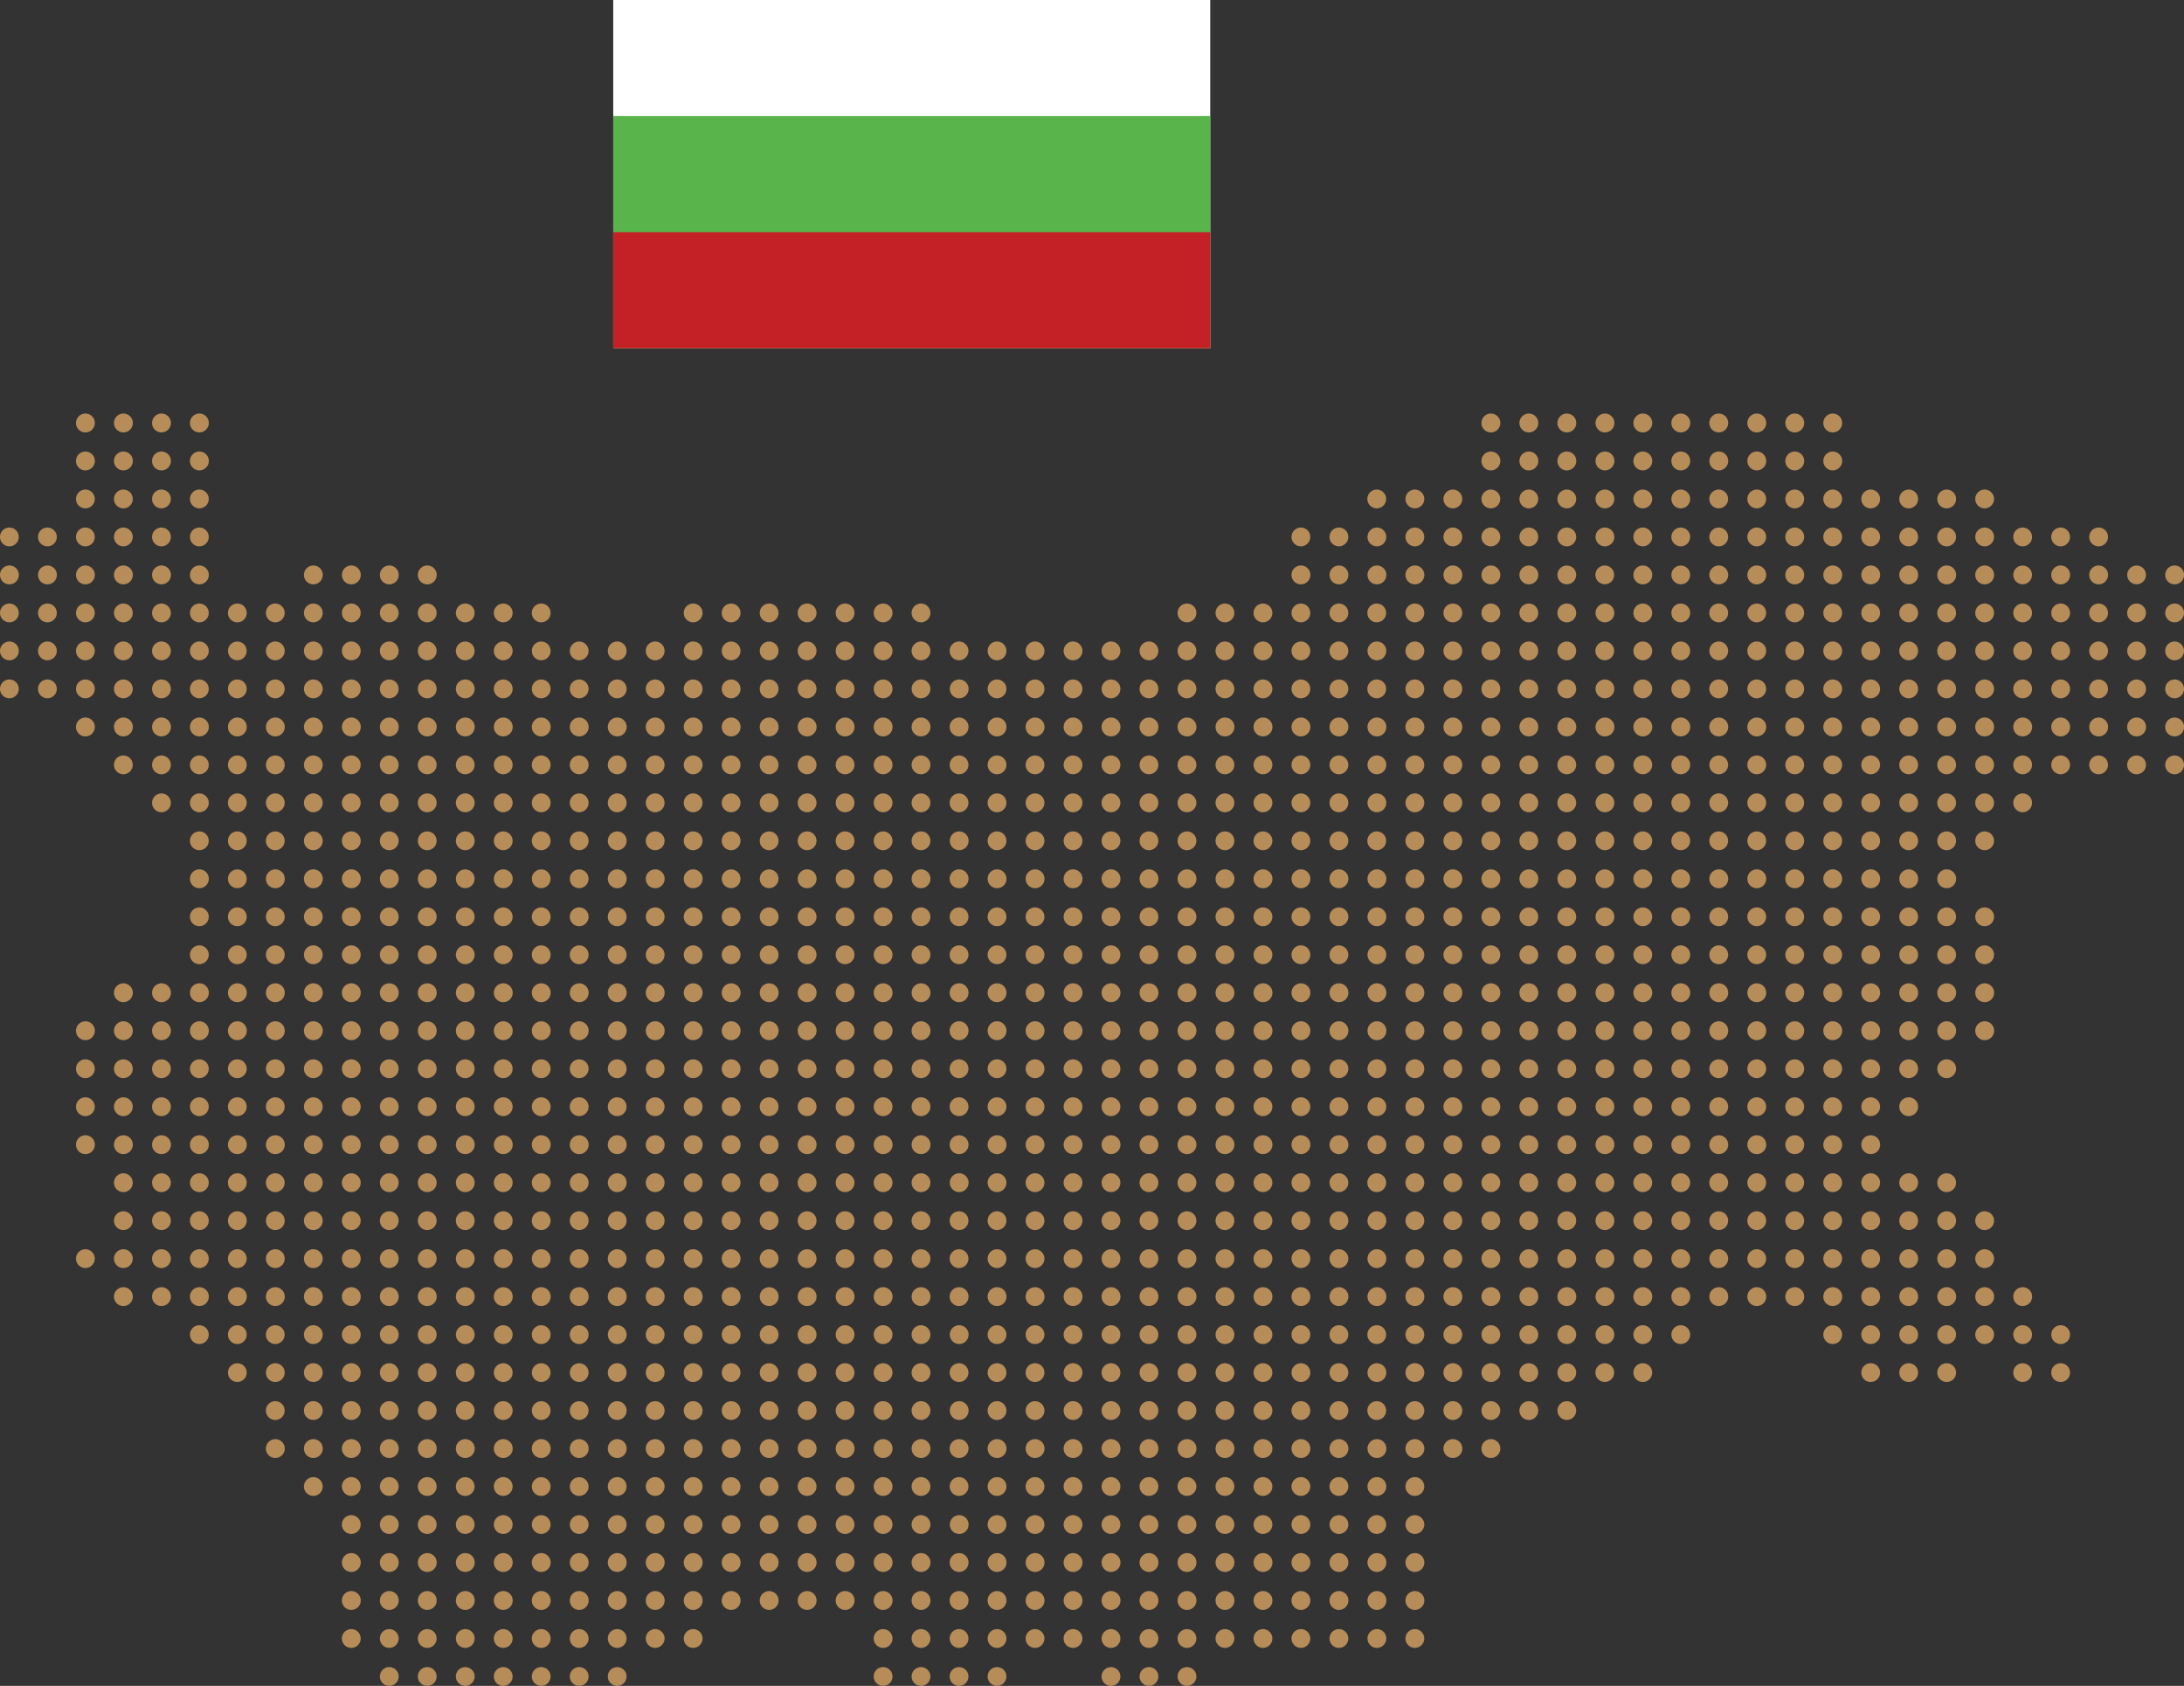 <svg id="Layer_1" data-name="Layer 1" xmlns="http://www.w3.org/2000/svg" viewBox="0 0 606.73 468.36"><rect x="0" y="0" width="606.73" height="468.36" fill="#333333" stroke="none"/><defs><clipPath id="clip-path" transform="translate(-96.14 -165.42)"><path fill="none" d="M266.5 165.42h165.86v96.75H266.5z"/></clipPath><style>.cls-6{fill:#b68c59}</style></defs><g clip-path="url(#clip-path)" id="Bulgaria"><path fill="#fff" d="M170.35 0h165.86v96.75H170.35z"/><path fill="#59b44b" d="M170.35 32.25h165.86v64.5H170.35z"/><path fill="#c42127" d="M170.35 64.5h165.86v32.25H170.35z"/></g><path class="cls-6" d="M119.86 285.55a2.62 2.62 0 10-2.61-2.62 2.61 2.61 0 002.61 2.62zm10.55 0a2.62 2.62 0 10-2.61-2.62 2.62 2.62 0 002.61 2.62zm10.59 0a2.62 2.62 0 10-2.62-2.62 2.61 2.61 0 002.62 2.62zm10.52 0a2.62 2.62 0 10-2.61-2.62 2.61 2.61 0 002.61 2.62zm358.79 0a2.62 2.62 0 10-2.61-2.62 2.61 2.61 0 002.61 2.62zm10.55 0a2.62 2.62 0 10-2.61-2.62 2.61 2.61 0 002.61 2.62zm10.55 0a2.62 2.62 0 10-2.61-2.62 2.62 2.62 0 002.61 2.62zm10.59 0a2.62 2.62 0 10-2.61-2.62 2.61 2.61 0 002.61 2.62zm10.52 0a2.62 2.62 0 10-2.61-2.62 2.61 2.61 0 002.61 2.62zm10.55 0a2.62 2.62 0 10-2.61-2.62 2.61 2.61 0 002.61 2.62zm10.55 0a2.62 2.62 0 10-2.61-2.62 2.62 2.62 0 002.61 2.62zm10.56 0a2.62 2.62 0 10-2.61-2.62 2.61 2.61 0 002.61 2.62zm10.55 0a2.62 2.62 0 10-2.61-2.62 2.61 2.61 0 002.61 2.62zm10.55 0a2.62 2.62 0 10-2.61-2.62 2.61 2.61 0 002.61 2.62zM119.86 296.1a2.62 2.62 0 10-2.61-2.61 2.61 2.61 0 002.61 2.61zm10.55 0a2.62 2.62 0 10-2.61-2.61 2.61 2.61 0 002.61 2.61zm10.59 0a2.62 2.62 0 10-2.62-2.61 2.61 2.61 0 002.62 2.61zm10.52 0a2.62 2.62 0 10-2.61-2.61 2.61 2.61 0 002.61 2.61zm358.79 0a2.62 2.62 0 10-2.61-2.61 2.61 2.61 0 002.61 2.61zm10.55 0a2.62 2.62 0 10-2.61-2.61 2.61 2.61 0 002.61 2.61zm10.55 0a2.62 2.62 0 10-2.61-2.61 2.61 2.61 0 002.61 2.61zm10.59 0a2.62 2.62 0 10-2.61-2.61 2.61 2.61 0 002.61 2.61zm10.52 0a2.62 2.62 0 10-2.61-2.61 2.61 2.61 0 002.61 2.61zm10.55 0a2.62 2.62 0 10-2.61-2.61 2.61 2.61 0 002.61 2.61zm10.55 0a2.62 2.62 0 10-2.61-2.61 2.61 2.61 0 002.61 2.61zm10.56 0a2.62 2.62 0 10-2.61-2.61 2.61 2.61 0 002.61 2.61zm10.55 0a2.62 2.62 0 10-2.61-2.61 2.61 2.61 0 002.61 2.61zm10.55 0a2.62 2.62 0 10-2.61-2.61 2.61 2.61 0 002.61 2.61zm-485.42 10.55a2.61 2.61 0 10-2.61-2.61 2.61 2.61 0 002.61 2.61zm10.55 0a2.61 2.61 0 10-2.61-2.65 2.61 2.61 0 002.61 2.65zm10.59 0a2.61 2.61 0 10-2.62-2.61 2.61 2.61 0 002.62 2.61zm10.52 0a2.61 2.61 0 10-2.61-2.61 2.61 2.61 0 002.61 2.61zm327.13 0A2.61 2.61 0 10476 304a2.61 2.61 0 002.65 2.65zm10.55 0a2.61 2.61 0 10-2.61-2.61 2.61 2.61 0 002.61 2.61zm10.56 0a2.61 2.61 0 10-2.62-2.61 2.61 2.61 0 002.62 2.61zm10.55 0a2.61 2.61 0 10-2.61-2.65 2.61 2.61 0 002.61 2.65zm10.55 0a2.61 2.61 0 10-2.61-2.61 2.61 2.61 0 002.61 2.61zm10.55 0a2.61 2.61 0 10-2.61-2.65 2.61 2.61 0 002.61 2.65zm10.59 0a2.61 2.61 0 10-2.61-2.61 2.61 2.61 0 002.61 2.61zm10.52 0a2.61 2.61 0 10-2.61-2.61 2.61 2.61 0 002.61 2.61zm10.55 0a2.61 2.61 0 10-2.61-2.61 2.61 2.61 0 002.61 2.61zm10.55 0A2.61 2.61 0 10571 304a2.61 2.61 0 002.62 2.65zm10.56 0a2.61 2.61 0 10-2.61-2.61 2.61 2.61 0 002.61 2.61zm10.55 0a2.61 2.61 0 10-2.61-2.61 2.61 2.61 0 002.61 2.61zm10.55 0a2.61 2.61 0 10-2.61-2.61 2.61 2.61 0 002.61 2.61zm10.56 0a2.61 2.61 0 10-2.62-2.61 2.61 2.61 0 002.62 2.61zm10.55 0a2.61 2.61 0 10-2.61-2.61 2.61 2.61 0 002.61 2.61zm10.55 0a2.61 2.61 0 10-2.61-2.61 2.61 2.61 0 002.61 2.61zm10.55 0a2.61 2.61 0 10-2.61-2.61 2.61 2.61 0 002.61 2.61zM98.76 317.2a2.61 2.61 0 10-2.62-2.61 2.61 2.61 0 002.62 2.61zm10.55 0a2.61 2.61 0 10-2.61-2.61 2.61 2.61 0 002.61 2.61zm10.55 0a2.61 2.61 0 10-2.61-2.61 2.61 2.61 0 002.61 2.61zm10.55 0a2.61 2.61 0 10-2.61-2.61 2.61 2.61 0 002.61 2.61zm10.59 0a2.61 2.61 0 10-2.62-2.61 2.61 2.61 0 002.62 2.61zm10.52 0a2.61 2.61 0 10-2.61-2.61 2.61 2.61 0 002.61 2.61zm306.03 0a2.61 2.61 0 10-2.62-2.61 2.61 2.61 0 002.62 2.61zm10.55 0a2.61 2.61 0 10-2.61-2.61 2.61 2.61 0 002.61 2.61zm10.55 0a2.61 2.61 0 10-2.61-2.61 2.61 2.61 0 002.61 2.61zm10.55 0a2.61 2.61 0 10-2.61-2.61 2.61 2.61 0 002.61 2.61zm10.56 0a2.61 2.61 0 10-2.62-2.61 2.61 2.61 0 002.62 2.61zm10.55 0a2.61 2.61 0 10-2.61-2.61 2.61 2.61 0 002.61 2.61zm10.55 0a2.61 2.61 0 10-2.61-2.61 2.61 2.61 0 002.61 2.61zm10.55 0a2.61 2.61 0 10-2.61-2.61 2.61 2.61 0 002.61 2.61zm10.59 0a2.61 2.61 0 10-2.61-2.61 2.61 2.61 0 002.61 2.61zm10.52 0a2.61 2.61 0 10-2.61-2.61 2.61 2.61 0 002.61 2.61zm10.55 0a2.61 2.61 0 10-2.61-2.61 2.61 2.61 0 002.61 2.61zm10.55 0a2.61 2.61 0 10-2.61-2.61 2.61 2.61 0 002.61 2.61zm10.56 0a2.61 2.61 0 10-2.61-2.61 2.61 2.61 0 002.61 2.61zm10.55 0a2.61 2.61 0 10-2.61-2.61 2.61 2.61 0 002.61 2.61zm10.55 0a2.61 2.61 0 10-2.61-2.61 2.61 2.61 0 002.61 2.61zm10.56 0a2.61 2.61 0 10-2.62-2.61 2.61 2.61 0 002.62 2.61zm10.55 0a2.61 2.61 0 10-2.61-2.61 2.61 2.61 0 002.61 2.61zm10.55 0a2.61 2.61 0 10-2.61-2.61 2.61 2.61 0 002.61 2.61zm10.55 0a2.61 2.61 0 10-2.61-2.61 2.61 2.61 0 002.61 2.61zm10.56 0a2.61 2.61 0 10-2.61-2.61 2.61 2.61 0 002.61 2.61zm10.55 0a2.61 2.61 0 10-2.61-2.61 2.61 2.61 0 002.61 2.61zm10.55 0a2.61 2.61 0 10-2.61-2.61 2.61 2.61 0 002.61 2.61zM98.76 327.76a2.62 2.62 0 10-2.62-2.62 2.61 2.61 0 002.62 2.62zm10.55 0a2.62 2.62 0 10-2.61-2.62 2.61 2.61 0 002.61 2.62zm10.55 0a2.62 2.62 0 10-2.61-2.62 2.61 2.61 0 002.61 2.62zm10.55 0a2.62 2.62 0 10-2.61-2.62 2.62 2.62 0 002.61 2.62zm10.59 0a2.62 2.62 0 10-2.62-2.62 2.61 2.61 0 002.62 2.62zm10.52 0a2.62 2.62 0 10-2.61-2.62 2.61 2.61 0 002.61 2.62zm31.66 0a2.62 2.62 0 10-2.61-2.62 2.61 2.61 0 002.61 2.62zm10.55 0a2.62 2.62 0 10-2.61-2.62 2.61 2.61 0 002.61 2.62zm10.55 0a2.62 2.62 0 10-2.61-2.62 2.61 2.61 0 002.61 2.62zm10.55 0a2.62 2.62 0 10-2.61-2.62 2.62 2.62 0 002.61 2.62zm242.72 0a2.62 2.62 0 10-2.62-2.62 2.61 2.61 0 002.62 2.62zm10.55 0a2.62 2.62 0 10-2.61-2.62 2.61 2.61 0 002.61 2.62zm10.55 0a2.62 2.62 0 10-2.61-2.62 2.61 2.61 0 002.61 2.62zm10.55 0a2.62 2.62 0 10-2.61-2.62 2.62 2.62 0 002.61 2.62zm10.56 0a2.62 2.62 0 10-2.62-2.62 2.61 2.61 0 002.62 2.62zm10.55 0a2.62 2.62 0 10-2.61-2.62 2.61 2.61 0 002.61 2.62zm10.55 0a2.62 2.62 0 10-2.61-2.62 2.61 2.61 0 002.61 2.62z" transform="translate(-96.14 -165.42)"/><circle class="cls-6" cx="435.27" cy="159.72" r="2.61"/><circle class="cls-6" cx="541.97" cy="325.14" r="2.61" transform="rotate(-89.84 410.945 290.638)"/><path class="cls-6" d="M552.52 327.76a2.62 2.62 0 10-2.61-2.62 2.61 2.61 0 002.61 2.62z" transform="translate(-96.14 -165.42)"/><circle class="cls-6" cx="466.93" cy="159.72" r="2.61"/><path class="cls-6" d="M573.62 327.76a2.62 2.62 0 10-2.61-2.62 2.62 2.62 0 002.61 2.62zm10.56 0a2.62 2.62 0 10-2.61-2.62 2.61 2.61 0 002.61 2.62zm10.55 0a2.62 2.62 0 10-2.61-2.62 2.61 2.61 0 002.61 2.62zm10.55 0a2.62 2.62 0 10-2.61-2.62 2.61 2.61 0 002.61 2.62zm10.56 0a2.62 2.62 0 10-2.62-2.62 2.61 2.61 0 002.62 2.62zm10.55 0a2.62 2.62 0 10-2.61-2.62 2.61 2.61 0 002.61 2.62zm10.55 0a2.62 2.62 0 10-2.61-2.62 2.61 2.61 0 002.61 2.62zm10.55 0a2.62 2.62 0 10-2.61-2.62 2.62 2.62 0 002.61 2.62z" transform="translate(-96.14 -165.42)"/><circle class="cls-6" cx="561.9" cy="159.72" r="2.61"/><path class="cls-6" d="M668.6 327.76a2.62 2.62 0 10-2.61-2.62 2.61 2.61 0 002.61 2.62zm10.55 0a2.62 2.62 0 10-2.61-2.62 2.61 2.61 0 002.61 2.62z" transform="translate(-96.14 -165.42)"/><circle class="cls-6" cx="593.56" cy="159.72" r="2.61"/><path class="cls-6" d="M700.26 327.76a2.62 2.62 0 10-2.61-2.62 2.61 2.61 0 002.61 2.62zm-601.5 10.55a2.61 2.61 0 10-2.62-2.61 2.61 2.61 0 002.62 2.61zm10.55 0a2.61 2.61 0 10-2.61-2.61 2.61 2.61 0 002.61 2.61zm10.55 0a2.61 2.61 0 10-2.61-2.61 2.61 2.61 0 002.61 2.61zm10.55 0a2.61 2.61 0 10-2.61-2.61 2.61 2.61 0 002.61 2.61zm10.59 0a2.61 2.61 0 10-2.62-2.61 2.61 2.61 0 002.62 2.61zm10.52 0a2.61 2.61 0 10-2.61-2.61 2.61 2.61 0 002.61 2.61zm10.55 0a2.61 2.61 0 10-2.61-2.61 2.61 2.61 0 002.61 2.61zm10.55 0a2.61 2.61 0 10-2.62-2.61 2.61 2.61 0 002.62 2.61zm10.56 0a2.61 2.61 0 10-2.61-2.61 2.61 2.61 0 002.61 2.61zm10.55 0a2.61 2.61 0 10-2.61-2.61 2.61 2.61 0 002.61 2.61zm10.55 0a2.61 2.61 0 10-2.61-2.61 2.61 2.61 0 002.61 2.61zm10.55 0a2.61 2.61 0 10-2.61-2.61 2.61 2.61 0 002.61 2.61zm10.56 0a2.61 2.61 0 10-2.61-2.61 2.61 2.61 0 002.61 2.61zm10.55 0a2.61 2.61 0 10-2.61-2.61 2.61 2.61 0 002.61 2.61zm10.55 0a2.61 2.61 0 10-2.61-2.61 2.61 2.61 0 002.61 2.61zm42.21 0a2.61 2.61 0 10-2.61-2.61 2.61 2.61 0 002.61 2.61zm10.56 0a2.61 2.61 0 10-2.62-2.61 2.61 2.61 0 002.62 2.61zm10.55 0a2.61 2.61 0 10-2.61-2.61 2.61 2.61 0 002.61 2.61zm10.55 0a2.61 2.61 0 10-2.61-2.61 2.61 2.61 0 002.61 2.61zm10.55 0a2.61 2.61 0 10-2.61-2.61 2.61 2.61 0 002.61 2.61zm10.56 0a2.61 2.61 0 10-2.61-2.61 2.61 2.61 0 002.61 2.61zm10.53 0a2.61 2.61 0 10-2.61-2.61 2.61 2.61 0 002.61 2.61zm73.89 0a2.61 2.61 0 10-2.61-2.61 2.61 2.61 0 002.61 2.61zm10.55 0a2.61 2.61 0 10-2.61-2.61 2.61 2.61 0 002.61 2.61zm10.56 0a2.61 2.61 0 10-2.61-2.61 2.61 2.61 0 002.61 2.61zm10.55 0a2.61 2.61 0 10-2.62-2.61 2.61 2.61 0 002.62 2.61zm10.55 0a2.61 2.61 0 10-2.61-2.61 2.61 2.61 0 002.61 2.61zm10.55 0a2.61 2.61 0 10-2.65-2.61 2.61 2.61 0 002.65 2.61zm10.55 0a2.61 2.61 0 10-2.61-2.61 2.61 2.61 0 002.61 2.61zm10.56 0a2.61 2.61 0 10-2.62-2.61 2.61 2.61 0 002.62 2.61zm10.55 0a2.61 2.61 0 10-2.61-2.61 2.61 2.61 0 002.61 2.61zm10.55 0a2.61 2.61 0 10-2.61-2.61 2.61 2.61 0 002.61 2.61zm10.55 0a2.61 2.61 0 10-2.61-2.61 2.61 2.61 0 002.61 2.61zm10.59 0a2.61 2.61 0 10-2.61-2.61 2.61 2.61 0 002.61 2.61zm10.52 0a2.61 2.61 0 10-2.61-2.61 2.61 2.61 0 002.61 2.61zm10.55 0a2.61 2.61 0 10-2.61-2.61 2.61 2.61 0 002.61 2.61zm10.55 0a2.61 2.61 0 10-2.62-2.61 2.61 2.61 0 002.62 2.61zm10.56 0a2.61 2.61 0 10-2.61-2.61 2.61 2.61 0 002.61 2.61zm10.55 0a2.61 2.61 0 10-2.61-2.61 2.61 2.61 0 002.61 2.61zm10.55 0a2.61 2.61 0 10-2.61-2.61 2.61 2.61 0 002.61 2.61zm10.56 0a2.61 2.61 0 10-2.62-2.61 2.61 2.61 0 002.62 2.61zm10.55 0a2.61 2.61 0 10-2.61-2.61 2.61 2.61 0 002.61 2.61zm10.55 0a2.61 2.61 0 10-2.61-2.61 2.61 2.61 0 002.61 2.61zm10.55 0a2.61 2.61 0 10-2.61-2.61 2.61 2.61 0 002.61 2.61zm10.56 0a2.61 2.61 0 10-2.61-2.61 2.61 2.61 0 002.61 2.61zm10.55 0a2.61 2.61 0 10-2.6-2.61 2.61 2.61 0 002.6 2.61zm10.55 0a2.61 2.61 0 10-2.61-2.61 2.61 2.61 0 002.61 2.61zm10.55 0a2.61 2.61 0 10-2.61-2.61 2.61 2.61 0 002.61 2.61zm10.56 0a2.61 2.61 0 10-2.61-2.61 2.61 2.61 0 002.61 2.61zm-601.5 10.55a2.61 2.61 0 10-2.62-2.61 2.61 2.61 0 002.62 2.61zm10.55 0a2.61 2.61 0 10-2.61-2.61 2.61 2.61 0 002.61 2.61zm10.55 0a2.61 2.61 0 10-2.61-2.61 2.61 2.61 0 002.61 2.61zm10.55 0a2.61 2.61 0 10-2.61-2.61 2.61 2.61 0 002.61 2.61zm10.59 0a2.61 2.61 0 10-2.62-2.61 2.61 2.61 0 002.62 2.61zm10.52 0a2.61 2.61 0 10-2.61-2.61 2.61 2.61 0 002.61 2.61z" transform="translate(-96.14 -165.42)"/><circle class="cls-6" cx="65.93" cy="180.83" r="2.61"/><path class="cls-6" d="M172.62 348.86a2.61 2.61 0 10-2.61-2.61 2.61 2.61 0 002.61 2.61zm10.56 0a2.61 2.61 0 10-2.61-2.61 2.61 2.61 0 002.61 2.61zm10.55 0a2.61 2.61 0 10-2.61-2.61 2.61 2.61 0 002.61 2.61zm10.55 0a2.61 2.61 0 10-2.61-2.61 2.61 2.61 0 002.61 2.61zm10.55 0a2.61 2.61 0 10-2.61-2.61 2.61 2.61 0 002.61 2.61z" transform="translate(-96.14 -165.42)"/><circle class="cls-6" cx="129.24" cy="180.83" r="2.61"/><path class="cls-6" d="M235.94 348.86a2.61 2.61 0 10-2.61-2.61 2.61 2.61 0 002.61 2.61z" transform="translate(-96.14 -165.42)"/><circle class="cls-6" cx="150.35" cy="180.83" r="2.61"/><circle class="cls-6" cx="160.9" cy="180.83" r="2.61"/><path class="cls-6" d="M267.6 348.86a2.61 2.61 0 10-2.61-2.61 2.61 2.61 0 002.61 2.61zm10.55 0a2.61 2.61 0 10-2.61-2.61 2.61 2.61 0 002.61 2.61zm10.55 0a2.61 2.61 0 10-2.61-2.61 2.61 2.61 0 002.61 2.61z" transform="translate(-96.14 -165.42)"/><circle class="cls-6" cx="203.11" cy="180.83" r="2.61"/><circle class="cls-6" cx="213.67" cy="180.83" r="2.61"/><path class="cls-6" d="M320.36 348.86a2.61 2.61 0 10-2.61-2.61 2.61 2.61 0 002.61 2.61zm10.55 0a2.61 2.61 0 10-2.61-2.61 2.61 2.61 0 002.61 2.61zm10.56 0a2.61 2.61 0 10-2.61-2.61 2.61 2.61 0 002.61 2.61zm10.53 0a2.61 2.61 0 10-2.61-2.61 2.61 2.61 0 002.61 2.61zm10.57 0a2.61 2.61 0 10-2.61-2.61 2.61 2.61 0 002.61 2.61zm10.55 0a2.61 2.61 0 10-2.61-2.61 2.61 2.61 0 002.61 2.61zm10.56 0a2.61 2.61 0 10-2.61-2.61 2.61 2.61 0 002.61 2.61zm10.55 0a2.61 2.61 0 10-2.61-2.61 2.61 2.61 0 002.61 2.61zm10.55 0a2.61 2.61 0 10-2.61-2.61 2.61 2.61 0 002.61 2.61zm10.56 0a2.61 2.61 0 10-2.62-2.61 2.61 2.61 0 002.62 2.61zm10.55 0a2.61 2.61 0 10-2.61-2.61 2.61 2.61 0 002.61 2.61zm10.55 0a2.61 2.61 0 10-2.61-2.61 2.61 2.61 0 002.61 2.61zm10.56 0a2.61 2.61 0 10-2.61-2.61 2.61 2.61 0 002.61 2.61zm10.55 0a2.61 2.61 0 10-2.62-2.61 2.61 2.61 0 002.62 2.61zm10.55 0a2.61 2.61 0 10-2.61-2.61 2.61 2.61 0 002.61 2.61zm10.55 0a2.61 2.61 0 10-2.61-2.61 2.61 2.61 0 002.61 2.61zm10.55 0a2.61 2.61 0 10-2.61-2.61 2.61 2.61 0 002.61 2.61zm10.56 0a2.61 2.61 0 10-2.62-2.61 2.61 2.61 0 002.62 2.61zm10.55 0a2.61 2.61 0 10-2.61-2.61 2.61 2.61 0 002.61 2.61zm10.55 0a2.61 2.61 0 10-2.61-2.61 2.61 2.61 0 002.61 2.61z" transform="translate(-96.14 -165.42)"/><circle class="cls-6" cx="435.27" cy="180.83" r="2.61"/><circle class="cls-6" cx="541.97" cy="346.25" r="2.61" transform="rotate(-89.84 410.944 311.748)"/><path class="cls-6" d="M552.52 348.86a2.61 2.61 0 10-2.61-2.61 2.61 2.61 0 002.61 2.61z" transform="translate(-96.14 -165.42)"/><circle class="cls-6" cx="466.93" cy="180.83" r="2.61"/><path class="cls-6" d="M573.62 348.86a2.61 2.61 0 10-2.61-2.61 2.61 2.61 0 002.61 2.61zm10.56 0a2.61 2.61 0 10-2.61-2.61 2.61 2.61 0 002.61 2.61zm10.55 0a2.61 2.61 0 10-2.61-2.61 2.61 2.61 0 002.61 2.61zm10.55 0a2.61 2.61 0 10-2.61-2.61 2.61 2.61 0 002.61 2.61zm10.56 0a2.61 2.61 0 10-2.62-2.61 2.61 2.61 0 002.62 2.61zm10.55 0a2.61 2.61 0 10-2.61-2.61 2.61 2.61 0 002.61 2.61zm10.55 0a2.61 2.61 0 10-2.61-2.61 2.61 2.61 0 002.61 2.61zm10.55 0a2.61 2.61 0 10-2.61-2.61 2.61 2.61 0 002.61 2.61z" transform="translate(-96.14 -165.42)"/><circle class="cls-6" cx="561.9" cy="180.83" r="2.61"/><path class="cls-6" d="M668.6 348.86a2.61 2.61 0 10-2.61-2.61 2.61 2.61 0 002.61 2.61zm10.55 0a2.61 2.61 0 10-2.61-2.61 2.61 2.61 0 002.61 2.61z" transform="translate(-96.14 -165.42)"/><circle class="cls-6" cx="593.56" cy="180.83" r="2.61"/><path class="cls-6" d="M700.26 348.86a2.61 2.61 0 10-2.61-2.61 2.61 2.61 0 002.61 2.61zm-601.5 10.55a2.61 2.61 0 10-2.62-2.61 2.61 2.61 0 002.62 2.61zm10.55 0a2.61 2.61 0 10-2.61-2.61 2.61 2.61 0 002.61 2.61zm10.55 0a2.61 2.61 0 10-2.61-2.61 2.61 2.61 0 002.61 2.61zm10.55 0a2.61 2.61 0 10-2.61-2.61 2.61 2.61 0 002.61 2.61zm10.59 0a2.61 2.61 0 10-2.62-2.61 2.61 2.61 0 002.62 2.61zm10.52 0a2.61 2.61 0 10-2.61-2.61 2.61 2.61 0 002.61 2.61zm10.55 0a2.61 2.61 0 10-2.61-2.61 2.61 2.61 0 002.61 2.61zm10.55 0a2.61 2.61 0 10-2.62-2.61 2.61 2.61 0 002.62 2.61zm10.56 0a2.61 2.61 0 10-2.61-2.61 2.61 2.61 0 002.61 2.61zm10.55 0a2.61 2.61 0 10-2.61-2.61 2.61 2.61 0 002.61 2.61zm10.55 0a2.61 2.61 0 10-2.61-2.61 2.61 2.61 0 002.61 2.61zm10.55 0a2.61 2.61 0 10-2.61-2.61 2.61 2.61 0 002.61 2.61zm10.56 0a2.61 2.61 0 10-2.61-2.61 2.61 2.61 0 002.61 2.61zm10.55 0a2.61 2.61 0 10-2.61-2.61 2.61 2.61 0 002.61 2.61zm10.55 0a2.61 2.61 0 10-2.61-2.61 2.6 2.6 0 002.61 2.61zm10.56 0a2.61 2.61 0 10-2.62-2.61 2.61 2.61 0 002.62 2.61zm10.55 0a2.61 2.61 0 10-2.6-2.61 2.61 2.61 0 002.6 2.61zm10.55 0a2.61 2.61 0 10-2.61-2.61 2.61 2.61 0 002.61 2.61zm10.55 0a2.61 2.61 0 10-2.61-2.61 2.61 2.61 0 002.61 2.61zm10.56 0a2.61 2.61 0 10-2.62-2.61 2.61 2.61 0 002.62 2.61zm10.55 0a2.61 2.61 0 10-2.61-2.61 2.61 2.61 0 002.61 2.61zm10.55 0a2.61 2.61 0 10-2.61-2.61 2.61 2.61 0 002.61 2.61zm10.55 0a2.61 2.61 0 10-2.61-2.61 2.61 2.61 0 002.61 2.61zm10.56 0a2.61 2.61 0 10-2.61-2.61 2.61 2.61 0 002.61 2.61zm10.53 0a2.61 2.61 0 10-2.61-2.61 2.61 2.61 0 002.61 2.61zm10.57 0a2.61 2.61 0 10-2.57-2.61 2.61 2.61 0 002.57 2.61zm10.55 0a2.61 2.61 0 10-2.61-2.61 2.61 2.61 0 002.61 2.61zm10.56 0a2.61 2.61 0 10-2.61-2.61 2.61 2.61 0 002.61 2.61zm10.55 0a2.61 2.61 0 10-2.61-2.61 2.61 2.61 0 002.61 2.61zm10.55 0a2.61 2.61 0 10-2.61-2.61 2.61 2.61 0 002.61 2.61zm10.56 0a2.61 2.61 0 10-2.62-2.61 2.61 2.61 0 002.62 2.61zm10.55 0a2.61 2.61 0 10-2.61-2.61 2.61 2.61 0 002.61 2.61zm10.55 0a2.61 2.61 0 10-2.61-2.61 2.61 2.61 0 002.61 2.61zm10.56 0a2.61 2.61 0 10-2.61-2.61 2.61 2.61 0 002.61 2.61zm10.55 0a2.61 2.61 0 10-2.62-2.61 2.61 2.61 0 002.62 2.61zm10.55 0a2.61 2.61 0 10-2.61-2.61 2.61 2.61 0 002.61 2.61zm10.55 0a2.61 2.61 0 10-2.65-2.61 2.61 2.61 0 002.65 2.61zm10.55 0a2.61 2.61 0 10-2.61-2.61 2.61 2.61 0 002.61 2.61zm10.56 0a2.61 2.61 0 10-2.62-2.61 2.61 2.61 0 002.62 2.61zm10.55 0a2.61 2.61 0 10-2.61-2.61 2.61 2.61 0 002.61 2.61zm10.55 0a2.61 2.61 0 10-2.61-2.61 2.61 2.61 0 002.61 2.61zm10.55 0a2.61 2.61 0 10-2.61-2.61 2.61 2.61 0 002.61 2.61zm10.59 0a2.61 2.61 0 10-2.61-2.61 2.61 2.61 0 002.61 2.61zm10.52 0a2.61 2.61 0 10-2.61-2.61 2.61 2.61 0 002.61 2.61zm10.55 0a2.61 2.61 0 10-2.61-2.61 2.6 2.6 0 002.61 2.61zm10.55 0a2.61 2.61 0 10-2.62-2.61 2.61 2.61 0 002.62 2.61zm10.56 0a2.61 2.61 0 10-2.61-2.61 2.61 2.61 0 002.61 2.61zm10.55 0a2.61 2.61 0 10-2.61-2.61 2.61 2.61 0 002.61 2.61zm10.55 0a2.61 2.61 0 10-2.61-2.61 2.6 2.6 0 002.61 2.61zm10.56 0a2.61 2.61 0 10-2.62-2.61 2.61 2.61 0 002.62 2.61zm10.55 0a2.61 2.61 0 10-2.61-2.61 2.61 2.61 0 002.61 2.61zm10.55 0a2.61 2.61 0 10-2.61-2.61 2.61 2.61 0 002.61 2.61zm10.55 0a2.61 2.61 0 10-2.61-2.61 2.61 2.61 0 002.61 2.61zm10.56 0a2.61 2.61 0 10-2.61-2.61 2.61 2.61 0 002.61 2.61zm10.55 0a2.61 2.61 0 10-2.6-2.61 2.61 2.61 0 002.6 2.61zm10.55 0a2.61 2.61 0 10-2.61-2.61 2.61 2.61 0 002.61 2.61zm10.55 0a2.61 2.61 0 10-2.61-2.61 2.61 2.61 0 002.61 2.61zm10.56 0a2.61 2.61 0 10-2.61-2.61 2.61 2.61 0 002.61 2.61zM119.86 370a2.62 2.62 0 10-2.61-2.61 2.61 2.61 0 002.61 2.61zm10.55 0a2.62 2.62 0 10-2.61-2.61 2.61 2.61 0 002.61 2.61zm10.59 0a2.62 2.62 0 10-2.62-2.61A2.61 2.61 0 00141 370zm10.52 0a2.62 2.62 0 10-2.61-2.61 2.61 2.61 0 002.61 2.61zm10.55 0a2.62 2.62 0 10-2.61-2.61 2.61 2.61 0 002.61 2.61zm10.55 0a2.62 2.62 0 10-2.61-2.61 2.61 2.61 0 002.61 2.61zm10.56 0a2.62 2.62 0 10-2.61-2.61 2.61 2.61 0 002.61 2.61zm10.55 0a2.62 2.62 0 10-2.61-2.61 2.61 2.61 0 002.61 2.61zm10.55 0a2.62 2.62 0 10-2.61-2.61 2.61 2.61 0 002.61 2.61zm10.55 0a2.62 2.62 0 10-2.61-2.61 2.61 2.61 0 002.61 2.61zm10.56 0a2.62 2.62 0 10-2.61-2.61 2.61 2.61 0 002.61 2.61zm10.55 0a2.62 2.62 0 10-2.61-2.61 2.61 2.61 0 002.61 2.61zm10.55 0a2.62 2.62 0 10-2.61-2.61 2.61 2.61 0 002.61 2.61zm10.56 0a2.62 2.62 0 10-2.62-2.61 2.61 2.61 0 002.62 2.61zm10.55 0a2.62 2.62 0 10-2.61-2.61 2.61 2.61 0 002.61 2.61zm10.55 0a2.62 2.62 0 10-2.61-2.61 2.61 2.61 0 002.61 2.61zm10.55 0a2.62 2.62 0 10-2.61-2.61 2.61 2.61 0 002.61 2.61zm10.56 0a2.62 2.62 0 10-2.62-2.61 2.61 2.61 0 002.62 2.61zm10.55 0a2.62 2.62 0 10-2.61-2.61 2.61 2.61 0 002.61 2.61zm10.55 0a2.62 2.62 0 10-2.61-2.61 2.61 2.61 0 002.61 2.61zm10.55 0a2.62 2.62 0 10-2.61-2.61 2.61 2.61 0 002.61 2.61zm10.56 0a2.62 2.62 0 10-2.61-2.61 2.61 2.61 0 002.61 2.61zm10.53 0a2.62 2.62 0 10-2.61-2.61A2.61 2.61 0 00352 370zm10.57 0a2.62 2.62 0 10-2.61-2.61 2.61 2.61 0 002.61 2.61zm10.55 0a2.62 2.62 0 10-2.61-2.61 2.61 2.61 0 002.61 2.61zm10.56 0a2.62 2.62 0 10-2.61-2.61 2.61 2.61 0 002.61 2.61zm10.55 0a2.62 2.62 0 10-2.61-2.61 2.61 2.61 0 002.61 2.61zm10.55 0a2.62 2.62 0 10-2.61-2.61 2.61 2.61 0 002.61 2.61zm10.56 0a2.62 2.62 0 10-2.62-2.61 2.61 2.61 0 002.62 2.61zm10.55 0a2.62 2.62 0 10-2.61-2.61 2.61 2.61 0 002.61 2.61zm10.55 0a2.62 2.62 0 10-2.61-2.61 2.61 2.61 0 002.61 2.61zm10.56 0a2.62 2.62 0 10-2.61-2.61A2.61 2.61 0 00447 370zm10.55 0a2.62 2.62 0 10-2.62-2.61 2.61 2.61 0 002.62 2.61zm10.55 0a2.62 2.62 0 10-2.61-2.61 2.61 2.61 0 002.61 2.61zm10.55 0a2.62 2.62 0 10-2.61-2.61 2.61 2.61 0 002.61 2.61zm10.55 0a2.62 2.62 0 10-2.61-2.61 2.61 2.61 0 002.61 2.61zm10.56 0a2.62 2.62 0 10-2.62-2.61 2.61 2.61 0 002.62 2.61zm10.55 0a2.62 2.62 0 10-2.61-2.61 2.61 2.61 0 002.61 2.61zm10.55 0a2.62 2.62 0 10-2.61-2.61 2.61 2.61 0 002.61 2.61zm10.55 0a2.62 2.62 0 10-2.61-2.61 2.61 2.61 0 002.61 2.61zm10.59 0a2.62 2.62 0 10-2.61-2.61A2.61 2.61 0 00542 370zm10.52 0a2.62 2.62 0 10-2.61-2.61 2.61 2.61 0 002.61 2.61zm10.55 0a2.62 2.62 0 10-2.61-2.61 2.61 2.61 0 002.61 2.61zm10.55 0a2.62 2.62 0 10-2.61-2.61 2.61 2.61 0 002.61 2.61zm10.56 0a2.62 2.62 0 10-2.61-2.61 2.61 2.61 0 002.61 2.61zm10.55 0a2.62 2.62 0 10-2.61-2.61 2.61 2.61 0 002.61 2.61zm10.55 0a2.62 2.62 0 10-2.61-2.61 2.61 2.61 0 002.61 2.61zm10.56 0a2.62 2.62 0 10-2.62-2.61 2.61 2.61 0 002.62 2.61zm10.55 0a2.62 2.62 0 10-2.61-2.61 2.61 2.61 0 002.61 2.61zm10.55 0a2.62 2.62 0 10-2.61-2.61 2.61 2.61 0 002.61 2.61zm10.55 0a2.62 2.62 0 10-2.61-2.61 2.61 2.61 0 002.61 2.61zm10.56 0a2.62 2.62 0 10-2.61-2.61 2.61 2.61 0 002.61 2.61zm10.55 0a2.62 2.62 0 10-2.61-2.61 2.61 2.61 0 002.61 2.61zm10.55 0a2.62 2.62 0 10-2.61-2.61 2.61 2.61 0 002.61 2.61zm10.55 0a2.62 2.62 0 10-2.61-2.61 2.61 2.61 0 002.61 2.61zm10.56 0a2.62 2.62 0 10-2.61-2.61 2.61 2.61 0 002.61 2.61zm-569.85 10.52a2.61 2.61 0 10-2.61-2.61 2.61 2.61 0 002.61 2.61zm10.59 0a2.61 2.61 0 10-2.62-2.61 2.61 2.61 0 002.62 2.61zm10.52 0a2.61 2.61 0 10-2.61-2.61 2.61 2.61 0 002.61 2.61zm10.55 0a2.61 2.61 0 10-2.61-2.61 2.61 2.61 0 002.61 2.61zm10.55 0a2.61 2.61 0 10-2.61-2.61 2.61 2.61 0 002.61 2.61zm10.56 0a2.61 2.61 0 10-2.61-2.61 2.61 2.61 0 002.61 2.61zm10.55 0a2.61 2.61 0 10-2.61-2.61 2.61 2.61 0 002.61 2.61zm10.55 0a2.61 2.61 0 10-2.61-2.61 2.61 2.61 0 002.61 2.61zm10.55 0a2.61 2.61 0 10-2.61-2.61 2.61 2.61 0 002.61 2.61zm10.56 0a2.61 2.61 0 10-2.61-2.61 2.61 2.61 0 002.61 2.61zm10.55 0a2.61 2.61 0 10-2.61-2.61 2.61 2.61 0 002.61 2.61zm10.55 0a2.61 2.61 0 10-2.61-2.61 2.61 2.61 0 002.61 2.61zm10.56 0a2.61 2.61 0 10-2.62-2.61 2.61 2.61 0 002.62 2.61zm10.55 0a2.61 2.61 0 10-2.61-2.61 2.61 2.61 0 002.61 2.61zm10.55 0a2.61 2.61 0 10-2.61-2.61 2.61 2.61 0 002.61 2.61zm10.55 0a2.61 2.61 0 10-2.61-2.61 2.61 2.61 0 002.61 2.61zm10.56 0a2.61 2.61 0 10-2.62-2.61 2.61 2.61 0 002.62 2.61zm10.55 0a2.61 2.61 0 10-2.61-2.61 2.61 2.61 0 002.61 2.61zm10.55 0a2.61 2.61 0 10-2.61-2.61 2.61 2.61 0 002.61 2.61zm10.55 0a2.61 2.61 0 10-2.61-2.61 2.61 2.61 0 002.61 2.61zm10.56 0a2.61 2.61 0 10-2.61-2.61 2.61 2.61 0 002.61 2.61zm10.53 0a2.61 2.61 0 10-2.61-2.61 2.61 2.61 0 002.61 2.61zm10.57 0a2.61 2.61 0 10-2.61-2.61 2.61 2.61 0 002.61 2.61zm10.55 0a2.61 2.61 0 10-2.61-2.61 2.61 2.61 0 002.61 2.61zm10.56 0a2.61 2.61 0 10-2.61-2.61 2.61 2.61 0 002.61 2.61zm10.55 0a2.61 2.61 0 10-2.61-2.61 2.61 2.61 0 002.61 2.61zm10.55 0a2.61 2.61 0 10-2.61-2.61 2.61 2.61 0 002.61 2.61zm10.56 0a2.61 2.61 0 10-2.62-2.61 2.61 2.61 0 002.62 2.61zm10.55 0a2.61 2.61 0 10-2.61-2.61 2.61 2.61 0 002.61 2.61zm10.55 0a2.61 2.61 0 10-2.61-2.61 2.61 2.61 0 002.61 2.61zm10.56 0a2.61 2.61 0 10-2.61-2.61 2.61 2.61 0 002.61 2.61zm10.55 0a2.61 2.61 0 10-2.62-2.61 2.61 2.61 0 002.62 2.61zm10.55 0a2.61 2.61 0 10-2.61-2.61 2.61 2.61 0 002.61 2.61zm10.55 0a2.61 2.61 0 10-2.61-2.61 2.61 2.61 0 002.61 2.61zm10.55 0a2.61 2.61 0 10-2.61-2.61 2.61 2.61 0 002.61 2.61zm10.56 0a2.61 2.61 0 10-2.62-2.61 2.61 2.61 0 002.62 2.61zm10.55 0a2.61 2.61 0 10-2.61-2.61 2.61 2.61 0 002.61 2.61zm10.55 0a2.61 2.61 0 10-2.61-2.61 2.61 2.61 0 002.61 2.61zm10.55 0a2.61 2.61 0 10-2.61-2.61 2.61 2.61 0 002.61 2.61zm10.59 0a2.61 2.61 0 10-2.61-2.61 2.61 2.61 0 002.61 2.61zm10.52 0a2.61 2.61 0 10-2.61-2.61 2.61 2.61 0 002.61 2.61zm10.55 0a2.61 2.61 0 10-2.61-2.61 2.61 2.61 0 002.61 2.61zm10.55 0a2.61 2.61 0 10-2.61-2.61 2.61 2.61 0 002.61 2.61zm10.56 0a2.61 2.61 0 10-2.61-2.61 2.61 2.61 0 002.61 2.61zm10.55 0a2.61 2.61 0 10-2.61-2.61 2.61 2.61 0 002.61 2.61zm10.55 0a2.61 2.61 0 10-2.61-2.61 2.61 2.61 0 002.61 2.61zm10.56 0a2.61 2.61 0 10-2.62-2.61 2.61 2.61 0 002.62 2.61zm10.55 0a2.61 2.61 0 10-2.61-2.61 2.61 2.61 0 002.61 2.61zm10.55 0a2.61 2.61 0 10-2.61-2.61 2.61 2.61 0 002.61 2.61zm10.55 0a2.61 2.61 0 10-2.61-2.61 2.61 2.61 0 002.61 2.61zm10.56 0a2.61 2.61 0 10-2.61-2.61 2.61 2.61 0 002.61 2.61zm10.55 0a2.61 2.61 0 10-2.61-2.61 2.61 2.61 0 002.61 2.61zm10.55 0a2.61 2.61 0 10-2.61-2.61 2.61 2.61 0 002.61 2.61zm10.55 0a2.61 2.61 0 10-2.61-2.61 2.61 2.61 0 002.61 2.61zm10.56 0a2.61 2.61 0 10-2.61-2.61 2.61 2.61 0 002.61 2.61zM141 391.07a2.61 2.61 0 10-2.62-2.61 2.61 2.61 0 002.62 2.61zm10.52 0a2.61 2.61 0 10-2.61-2.61 2.61 2.61 0 002.61 2.61zm10.55 0a2.61 2.61 0 10-2.61-2.61 2.61 2.61 0 002.61 2.61zm10.55 0a2.61 2.61 0 10-2.61-2.61 2.61 2.61 0 002.61 2.61zm10.56 0a2.61 2.61 0 10-2.61-2.61 2.61 2.61 0 002.61 2.61zm10.55 0a2.61 2.61 0 10-2.61-2.61 2.61 2.61 0 002.61 2.61zm10.55 0a2.61 2.61 0 10-2.61-2.61 2.61 2.61 0 002.61 2.61zm10.55 0a2.61 2.61 0 10-2.61-2.61 2.61 2.61 0 002.61 2.61zm10.56 0a2.61 2.61 0 10-2.61-2.61 2.61 2.61 0 002.61 2.61zm10.55 0a2.61 2.61 0 10-2.61-2.61 2.61 2.61 0 002.61 2.61zm10.55 0a2.61 2.61 0 10-2.61-2.61 2.61 2.61 0 002.61 2.61zm10.56 0a2.61 2.61 0 10-2.62-2.61 2.61 2.61 0 002.62 2.61zm10.55 0a2.61 2.61 0 10-2.61-2.61 2.61 2.61 0 002.61 2.61zm10.55 0a2.61 2.61 0 10-2.61-2.61 2.61 2.61 0 002.61 2.61zm10.55 0a2.61 2.61 0 10-2.61-2.61 2.61 2.61 0 002.61 2.61zm10.56 0a2.61 2.61 0 10-2.62-2.61 2.61 2.61 0 002.62 2.61zm10.55 0a2.61 2.61 0 10-2.61-2.61 2.61 2.61 0 002.61 2.61zm10.55 0a2.61 2.61 0 10-2.61-2.61 2.61 2.61 0 002.61 2.61zm10.55 0a2.61 2.61 0 10-2.61-2.61 2.61 2.61 0 002.61 2.61zm10.56 0a2.61 2.61 0 10-2.61-2.61 2.61 2.61 0 002.61 2.61zm10.53 0a2.61 2.61 0 10-2.61-2.61 2.61 2.61 0 002.61 2.61zm10.57 0a2.61 2.61 0 10-2.61-2.61 2.61 2.61 0 002.61 2.61zm10.55 0a2.61 2.61 0 10-2.61-2.61 2.61 2.61 0 002.61 2.61zm10.56 0a2.61 2.61 0 10-2.61-2.61 2.61 2.61 0 002.61 2.61zm10.55 0a2.61 2.61 0 10-2.61-2.61 2.61 2.61 0 002.61 2.61zm10.55 0a2.61 2.61 0 10-2.61-2.61 2.61 2.61 0 002.61 2.61zm10.56 0a2.61 2.61 0 10-2.62-2.61 2.61 2.61 0 002.62 2.61zm10.55 0a2.61 2.61 0 10-2.61-2.61 2.61 2.61 0 002.61 2.61zm10.55 0a2.61 2.61 0 10-2.61-2.61 2.61 2.61 0 002.61 2.61zm10.56 0a2.61 2.61 0 10-2.61-2.61 2.61 2.61 0 002.61 2.61zm10.55 0a2.61 2.61 0 10-2.62-2.61 2.61 2.61 0 002.62 2.61zm10.55 0a2.61 2.61 0 10-2.61-2.61 2.61 2.61 0 002.61 2.61zm10.55 0a2.61 2.61 0 10-2.61-2.61 2.61 2.61 0 002.61 2.61zm10.55 0a2.61 2.61 0 10-2.61-2.61 2.61 2.61 0 002.61 2.61zm10.56 0a2.61 2.61 0 10-2.62-2.61 2.61 2.61 0 002.62 2.61zm10.55 0a2.61 2.61 0 10-2.61-2.61 2.61 2.61 0 002.61 2.61zm10.55 0a2.61 2.61 0 10-2.61-2.61 2.61 2.61 0 002.61 2.61zm10.55 0a2.61 2.61 0 10-2.61-2.61 2.61 2.61 0 002.61 2.61zm10.59 0a2.61 2.61 0 10-2.61-2.61 2.61 2.61 0 002.61 2.61zm10.52 0a2.61 2.61 0 10-2.61-2.61 2.61 2.61 0 002.61 2.61zm10.55 0a2.61 2.61 0 10-2.61-2.61 2.61 2.61 0 002.61 2.61zm10.55 0a2.61 2.61 0 10-2.61-2.61 2.61 2.61 0 002.61 2.61zm10.56 0a2.61 2.61 0 10-2.61-2.61 2.61 2.61 0 002.61 2.61zm10.55 0a2.61 2.61 0 10-2.61-2.61 2.61 2.61 0 002.61 2.61zm10.55 0a2.61 2.61 0 10-2.61-2.61 2.61 2.61 0 002.61 2.61zm10.56 0a2.61 2.61 0 10-2.62-2.61 2.61 2.61 0 002.62 2.61zm10.55 0a2.61 2.61 0 10-2.61-2.61 2.61 2.61 0 002.61 2.61zm10.55 0a2.61 2.61 0 10-2.61-2.61 2.61 2.61 0 002.61 2.61zm10.55 0a2.61 2.61 0 10-2.61-2.61 2.61 2.61 0 002.61 2.61zm10.56 0a2.61 2.61 0 10-2.61-2.61 2.61 2.61 0 002.61 2.61zm-506.53 10.55a2.61 2.61 0 10-2.61-2.61 2.61 2.61 0 002.61 2.61zm10.55 0a2.61 2.61 0 10-2.61-2.61 2.61 2.61 0 002.61 2.61zm10.55 0A2.61 2.61 0 10170 399a2.61 2.61 0 002.62 2.62zm10.56 0a2.61 2.61 0 10-2.61-2.61 2.61 2.61 0 002.61 2.61zm10.55 0a2.61 2.61 0 10-2.61-2.61 2.61 2.61 0 002.61 2.61zm10.55 0a2.61 2.61 0 10-2.61-2.61 2.61 2.61 0 002.61 2.61zm10.55 0a2.61 2.61 0 10-2.61-2.61 2.61 2.61 0 002.61 2.61zm10.56 0a2.61 2.61 0 10-2.61-2.61 2.61 2.61 0 002.61 2.61zm10.55 0a2.61 2.61 0 10-2.61-2.61 2.61 2.61 0 002.61 2.61zm10.55 0a2.61 2.61 0 10-2.61-2.61 2.6 2.6 0 002.61 2.61zm10.56 0a2.61 2.61 0 10-2.62-2.61 2.61 2.61 0 002.62 2.61zm10.55 0A2.61 2.61 0 10265 399a2.61 2.61 0 002.6 2.62zm10.55 0a2.61 2.61 0 10-2.61-2.61 2.61 2.61 0 002.61 2.61zm10.55 0a2.61 2.61 0 10-2.61-2.61 2.61 2.61 0 002.61 2.61zm10.56 0a2.61 2.61 0 10-2.62-2.61 2.61 2.61 0 002.62 2.61zm10.55 0a2.61 2.61 0 10-2.61-2.62 2.61 2.61 0 002.61 2.62zm10.55 0a2.61 2.61 0 10-2.61-2.61 2.61 2.61 0 002.61 2.61zm10.55 0a2.61 2.61 0 10-2.61-2.62 2.61 2.61 0 002.61 2.62zm10.56 0a2.61 2.61 0 10-2.61-2.61 2.61 2.61 0 002.61 2.61zm10.53 0a2.61 2.61 0 10-2.61-2.61 2.61 2.61 0 002.61 2.61zm10.57 0A2.61 2.61 0 10360 399a2.61 2.61 0 002.57 2.62zm10.55 0a2.61 2.61 0 10-2.61-2.61 2.61 2.61 0 002.61 2.61zm10.56 0a2.61 2.61 0 10-2.61-2.61 2.61 2.61 0 002.61 2.61zm10.55 0a2.61 2.61 0 10-2.61-2.61 2.61 2.61 0 002.61 2.61zm10.55 0a2.61 2.61 0 10-2.61-2.61 2.61 2.61 0 002.61 2.61zm10.56 0a2.61 2.61 0 10-2.62-2.61 2.61 2.61 0 002.62 2.61zm10.55 0a2.61 2.61 0 10-2.61-2.61 2.61 2.61 0 002.61 2.61zm10.55 0a2.61 2.61 0 10-2.61-2.61 2.61 2.61 0 002.61 2.61zm10.56 0a2.61 2.61 0 10-2.61-2.61 2.61 2.61 0 002.61 2.61zm10.55 0a2.61 2.61 0 10-2.62-2.61 2.61 2.61 0 002.62 2.61zm10.55 0a2.61 2.61 0 10-2.61-2.61 2.61 2.61 0 002.61 2.61zm10.55 0A2.61 2.61 0 10476 399a2.61 2.61 0 002.65 2.62zm10.55 0a2.61 2.61 0 10-2.61-2.61 2.61 2.61 0 002.61 2.61zm10.56 0a2.61 2.61 0 10-2.62-2.61 2.61 2.61 0 002.62 2.61zm10.55 0a2.61 2.61 0 10-2.61-2.62 2.61 2.61 0 002.61 2.62zm10.55 0a2.61 2.61 0 10-2.61-2.61 2.61 2.61 0 002.61 2.61zm10.55 0a2.61 2.61 0 10-2.61-2.62 2.61 2.61 0 002.61 2.62zm10.59 0a2.61 2.61 0 10-2.61-2.61 2.61 2.61 0 002.61 2.61zm10.52 0a2.61 2.61 0 10-2.61-2.61 2.61 2.61 0 002.61 2.61zm10.55 0a2.61 2.61 0 10-2.61-2.61 2.6 2.6 0 002.61 2.61zm10.55 0A2.61 2.61 0 10571 399a2.61 2.61 0 002.62 2.62zm10.56 0a2.61 2.61 0 10-2.61-2.61 2.61 2.61 0 002.61 2.61zm10.55 0a2.61 2.61 0 10-2.61-2.61 2.61 2.61 0 002.61 2.61zm10.55 0a2.61 2.61 0 10-2.61-2.61 2.6 2.6 0 002.61 2.61zm10.56 0a2.61 2.61 0 10-2.62-2.61 2.61 2.61 0 002.62 2.61zm10.55 0a2.61 2.61 0 10-2.61-2.61 2.61 2.61 0 002.61 2.61zm10.55 0a2.61 2.61 0 10-2.61-2.61 2.61 2.61 0 002.61 2.61zm10.55 0a2.61 2.61 0 10-2.61-2.61 2.61 2.61 0 002.61 2.61zm-495.97 10.56a2.62 2.62 0 10-2.61-2.61 2.61 2.61 0 002.61 2.61z" transform="translate(-96.14 -165.42)"/><circle class="cls-6" cx="65.93" cy="244.14" r="2.61"/><path class="cls-6" d="M172.62 412.18a2.62 2.62 0 10-2.61-2.61 2.61 2.61 0 002.61 2.61zm10.56 0a2.62 2.62 0 10-2.61-2.61 2.61 2.61 0 002.61 2.61zm10.55 0a2.62 2.62 0 10-2.61-2.61 2.61 2.61 0 002.61 2.61zm10.55 0a2.62 2.62 0 10-2.61-2.61 2.61 2.61 0 002.61 2.61zm10.55 0a2.62 2.62 0 10-2.61-2.61 2.61 2.61 0 002.61 2.61z" transform="translate(-96.14 -165.42)"/><circle class="cls-6" cx="129.24" cy="244.14" r="2.61"/><path class="cls-6" d="M235.94 412.18a2.62 2.62 0 10-2.61-2.61 2.61 2.61 0 002.61 2.61z" transform="translate(-96.14 -165.42)"/><circle class="cls-6" cx="150.35" cy="244.14" r="2.61"/><circle class="cls-6" cx="160.9" cy="244.14" r="2.61"/><path class="cls-6" d="M267.6 412.18a2.62 2.62 0 10-2.61-2.61 2.61 2.61 0 002.61 2.61zm10.55 0a2.62 2.62 0 10-2.61-2.61 2.61 2.61 0 002.61 2.61zm10.55 0a2.62 2.62 0 10-2.61-2.61 2.61 2.61 0 002.61 2.61z" transform="translate(-96.14 -165.42)"/><circle class="cls-6" cx="203.11" cy="244.14" r="2.61"/><circle class="cls-6" cx="213.67" cy="244.14" r="2.61"/><path class="cls-6" d="M320.36 412.18a2.62 2.62 0 10-2.61-2.61 2.61 2.61 0 002.61 2.61zm10.55 0a2.62 2.62 0 10-2.61-2.61 2.61 2.61 0 002.61 2.61zm10.56 0a2.62 2.62 0 10-2.61-2.61 2.61 2.61 0 002.61 2.61zm10.53 0a2.62 2.62 0 10-2.61-2.61 2.61 2.61 0 002.61 2.61zm10.57 0a2.62 2.62 0 10-2.61-2.61 2.61 2.61 0 002.61 2.61zm10.55 0a2.62 2.62 0 10-2.61-2.61 2.61 2.61 0 002.61 2.61zm10.56 0a2.62 2.62 0 10-2.61-2.61 2.61 2.61 0 002.61 2.61zm10.55 0a2.62 2.62 0 10-2.61-2.61 2.61 2.61 0 002.61 2.61zm10.55 0a2.62 2.62 0 10-2.61-2.61 2.61 2.61 0 002.61 2.61zm10.56 0a2.62 2.62 0 10-2.62-2.61 2.61 2.61 0 002.62 2.61zm10.55 0a2.62 2.62 0 10-2.61-2.61 2.61 2.61 0 002.61 2.61zm10.55 0a2.62 2.62 0 10-2.61-2.61 2.61 2.61 0 002.61 2.61zm10.56 0a2.62 2.62 0 10-2.61-2.61 2.61 2.61 0 002.61 2.61zm10.55 0a2.62 2.62 0 10-2.62-2.61 2.61 2.61 0 002.62 2.61zm10.55 0a2.62 2.62 0 10-2.61-2.61 2.61 2.61 0 002.61 2.61zm10.55 0a2.62 2.62 0 10-2.61-2.61 2.61 2.61 0 002.61 2.61zm10.55 0a2.62 2.62 0 10-2.61-2.61 2.61 2.61 0 002.61 2.61zm10.56 0a2.62 2.62 0 10-2.62-2.61 2.61 2.61 0 002.62 2.61zm10.55 0a2.62 2.62 0 10-2.61-2.61 2.61 2.61 0 002.61 2.61zm10.55 0a2.62 2.62 0 10-2.61-2.61 2.61 2.61 0 002.61 2.61z" transform="translate(-96.14 -165.42)"/><circle class="cls-6" cx="435.27" cy="244.14" r="2.61"/><circle class="cls-6" cx="541.97" cy="409.57" r="2.61" transform="rotate(-89.84 410.948 375.061)"/><path class="cls-6" d="M552.52 412.18a2.62 2.62 0 10-2.61-2.61 2.61 2.61 0 002.61 2.61z" transform="translate(-96.14 -165.42)"/><circle class="cls-6" cx="466.93" cy="244.14" r="2.61"/><path class="cls-6" d="M573.62 412.18a2.62 2.62 0 10-2.61-2.61 2.61 2.61 0 002.61 2.61zm10.56 0a2.62 2.62 0 10-2.61-2.61 2.61 2.61 0 002.61 2.61zm10.55 0a2.62 2.62 0 10-2.61-2.61 2.61 2.61 0 002.61 2.61zm10.55 0a2.62 2.62 0 10-2.61-2.61 2.61 2.61 0 002.61 2.61zm10.56 0a2.62 2.62 0 10-2.62-2.61 2.61 2.61 0 002.62 2.61zm10.55 0a2.62 2.62 0 10-2.61-2.61 2.61 2.61 0 002.61 2.61zm10.55 0a2.62 2.62 0 10-2.61-2.61 2.61 2.61 0 002.61 2.61zm-485.42 10.55a2.61 2.61 0 10-2.61-2.61 2.61 2.61 0 002.61 2.61zm10.55 0a2.61 2.61 0 10-2.61-2.61 2.61 2.61 0 002.61 2.61zm10.55 0a2.61 2.61 0 10-2.61-2.61 2.61 2.61 0 002.61 2.61zm10.56 0a2.61 2.61 0 10-2.61-2.61 2.61 2.61 0 002.61 2.61zm10.55 0a2.61 2.61 0 10-2.61-2.61 2.61 2.61 0 002.61 2.61zm10.55 0a2.61 2.61 0 10-2.61-2.61 2.61 2.61 0 002.61 2.61zm10.55 0a2.61 2.61 0 10-2.61-2.61 2.61 2.61 0 002.61 2.61zm10.56 0a2.61 2.61 0 10-2.61-2.61 2.61 2.61 0 002.61 2.61zm10.55 0a2.61 2.61 0 10-2.61-2.61 2.61 2.61 0 002.61 2.61zm10.55 0a2.61 2.61 0 10-2.61-2.61 2.61 2.61 0 002.61 2.61zm10.56 0a2.61 2.61 0 10-2.62-2.61 2.61 2.61 0 002.62 2.61zm10.55 0a2.61 2.61 0 10-2.61-2.61 2.61 2.61 0 002.61 2.61zm10.55 0a2.61 2.61 0 10-2.61-2.61 2.61 2.61 0 002.61 2.61zm10.55 0a2.61 2.61 0 10-2.61-2.61 2.61 2.61 0 002.61 2.61zm10.56 0a2.61 2.61 0 10-2.62-2.61 2.61 2.61 0 002.62 2.61zm10.55 0a2.61 2.61 0 10-2.61-2.61 2.61 2.61 0 002.61 2.61zm10.55 0a2.61 2.61 0 10-2.61-2.61 2.61 2.61 0 002.61 2.61zm10.55 0a2.61 2.61 0 10-2.61-2.61 2.61 2.61 0 002.61 2.61zm10.56 0a2.61 2.61 0 10-2.61-2.61 2.61 2.61 0 002.61 2.61zm10.53 0a2.61 2.61 0 10-2.61-2.61 2.61 2.61 0 002.61 2.61zm10.57 0a2.61 2.61 0 10-2.61-2.61 2.61 2.61 0 002.61 2.61zm10.55 0a2.61 2.61 0 10-2.61-2.61 2.61 2.61 0 002.61 2.61zm10.56 0a2.61 2.61 0 10-2.61-2.61 2.61 2.61 0 002.61 2.61zm10.55 0a2.61 2.61 0 10-2.61-2.61 2.61 2.61 0 002.61 2.61zm10.55 0a2.61 2.61 0 10-2.61-2.61 2.61 2.61 0 002.61 2.61zm10.56 0a2.61 2.61 0 10-2.62-2.61 2.61 2.61 0 002.62 2.61zm10.55 0a2.61 2.61 0 10-2.61-2.61 2.61 2.61 0 002.61 2.61zm10.55 0a2.61 2.61 0 10-2.61-2.61 2.61 2.61 0 002.61 2.61zm10.56 0a2.61 2.61 0 10-2.61-2.61 2.61 2.61 0 002.61 2.61zm10.55 0a2.61 2.61 0 10-2.62-2.61 2.61 2.61 0 002.62 2.61zm10.55 0a2.61 2.61 0 10-2.61-2.61 2.61 2.61 0 002.61 2.61zm10.55 0a2.61 2.61 0 10-2.61-2.61 2.61 2.61 0 002.61 2.61zm10.55 0a2.61 2.61 0 10-2.61-2.61 2.61 2.61 0 002.61 2.61zm10.56 0a2.61 2.61 0 10-2.62-2.61 2.61 2.61 0 002.62 2.61zm10.55 0a2.61 2.61 0 10-2.61-2.61 2.61 2.61 0 002.61 2.61zm10.55 0a2.61 2.61 0 10-2.61-2.61 2.61 2.61 0 002.61 2.61zm10.55 0a2.61 2.61 0 10-2.61-2.61 2.61 2.61 0 002.61 2.61zm10.59 0a2.61 2.61 0 10-2.61-2.61 2.61 2.61 0 002.61 2.61zm10.52 0a2.61 2.61 0 10-2.61-2.61 2.61 2.61 0 002.61 2.61zm10.55 0a2.61 2.61 0 10-2.61-2.61 2.61 2.61 0 002.61 2.61zm10.55 0a2.61 2.61 0 10-2.61-2.61 2.61 2.61 0 002.61 2.61zm10.56 0a2.61 2.61 0 10-2.61-2.61 2.61 2.61 0 002.61 2.61zm10.55 0a2.61 2.61 0 10-2.61-2.61 2.61 2.61 0 002.61 2.61zm10.55 0a2.61 2.61 0 10-2.61-2.61 2.61 2.61 0 002.61 2.61zm10.56 0a2.61 2.61 0 10-2.62-2.61 2.61 2.61 0 002.62 2.61zm10.55 0a2.61 2.61 0 10-2.61-2.61 2.61 2.61 0 002.61 2.61zm10.55 0a2.61 2.61 0 10-2.61-2.61 2.61 2.61 0 002.61 2.61zm10.55 0a2.61 2.61 0 10-2.61-2.61 2.61 2.61 0 002.61 2.61zm-495.97 10.55a2.61 2.61 0 10-2.61-2.61 2.61 2.61 0 002.61 2.61zm10.55 0a2.61 2.61 0 10-2.61-2.61 2.61 2.61 0 002.61 2.61zm10.55 0a2.61 2.61 0 10-2.61-2.61 2.61 2.61 0 002.61 2.61zm10.56 0a2.61 2.61 0 10-2.61-2.61 2.61 2.61 0 002.61 2.61zm10.55 0a2.61 2.61 0 10-2.61-2.61 2.61 2.61 0 002.61 2.61zm10.55 0a2.61 2.61 0 10-2.61-2.61 2.61 2.61 0 002.61 2.61zm10.55 0a2.61 2.61 0 10-2.61-2.61 2.61 2.61 0 002.61 2.61zm10.56 0a2.61 2.61 0 10-2.61-2.61 2.61 2.61 0 002.61 2.61zm10.55 0a2.61 2.61 0 10-2.61-2.61 2.61 2.61 0 002.61 2.61zm10.55 0a2.61 2.61 0 10-2.61-2.61 2.61 2.61 0 002.61 2.61zm10.56 0a2.61 2.61 0 10-2.62-2.61 2.61 2.61 0 002.62 2.61zm10.55 0a2.61 2.61 0 10-2.61-2.61 2.61 2.61 0 002.61 2.61zm10.55 0a2.61 2.61 0 10-2.61-2.61 2.61 2.61 0 002.61 2.61zm10.55 0a2.61 2.61 0 10-2.61-2.61 2.61 2.61 0 002.61 2.61zm10.56 0a2.61 2.61 0 10-2.62-2.61 2.61 2.61 0 002.62 2.61zm10.55 0a2.61 2.61 0 10-2.61-2.61 2.61 2.61 0 002.61 2.61zm10.55 0a2.61 2.61 0 10-2.61-2.61 2.61 2.61 0 002.61 2.61zm10.55 0a2.61 2.61 0 10-2.61-2.61 2.61 2.61 0 002.61 2.61zm10.56 0a2.61 2.61 0 10-2.61-2.61 2.61 2.61 0 002.61 2.61zm10.53 0a2.61 2.61 0 10-2.61-2.61 2.61 2.61 0 002.61 2.61zm10.57 0a2.61 2.61 0 10-2.61-2.61 2.61 2.61 0 002.61 2.61zm10.55 0a2.61 2.61 0 10-2.61-2.61 2.61 2.61 0 002.61 2.61zm10.56 0a2.61 2.61 0 10-2.61-2.61 2.61 2.61 0 002.61 2.61zm10.55 0a2.61 2.61 0 10-2.61-2.61 2.61 2.61 0 002.61 2.61zm10.55 0a2.61 2.61 0 10-2.61-2.61 2.61 2.61 0 002.61 2.61zm10.56 0a2.61 2.61 0 10-2.62-2.61 2.61 2.61 0 002.62 2.61zm10.55 0a2.61 2.61 0 10-2.61-2.61 2.61 2.61 0 002.61 2.61zm10.55 0a2.61 2.61 0 10-2.61-2.61 2.61 2.61 0 002.61 2.61zm10.56 0a2.61 2.61 0 10-2.61-2.61 2.61 2.61 0 002.61 2.61zm10.55 0a2.61 2.61 0 10-2.62-2.61 2.61 2.61 0 002.62 2.61zm10.55 0a2.61 2.61 0 10-2.61-2.61 2.61 2.61 0 002.61 2.61zm10.55 0a2.61 2.61 0 10-2.61-2.61 2.61 2.61 0 002.61 2.61zm10.55 0a2.61 2.61 0 10-2.61-2.61 2.61 2.61 0 002.61 2.61zm10.56 0a2.61 2.61 0 10-2.62-2.61 2.61 2.61 0 002.62 2.61zm10.55 0a2.61 2.61 0 10-2.61-2.61 2.61 2.61 0 002.61 2.61zm10.55 0a2.61 2.61 0 10-2.61-2.61 2.61 2.61 0 002.61 2.61zm10.55 0a2.61 2.61 0 10-2.61-2.61 2.61 2.61 0 002.61 2.61zm10.59 0a2.61 2.61 0 10-2.61-2.61 2.61 2.61 0 002.61 2.61zm10.52 0a2.61 2.61 0 10-2.61-2.61 2.61 2.61 0 002.61 2.61zm10.55 0a2.61 2.61 0 10-2.61-2.61 2.61 2.61 0 002.61 2.61zm10.55 0a2.61 2.61 0 10-2.61-2.61 2.61 2.61 0 002.61 2.61zm10.56 0a2.61 2.61 0 10-2.61-2.61 2.61 2.61 0 002.61 2.61zm10.55 0a2.61 2.61 0 10-2.61-2.61 2.61 2.61 0 002.61 2.61zm10.55 0a2.61 2.61 0 10-2.61-2.61 2.61 2.61 0 002.61 2.61zm10.56 0a2.61 2.61 0 10-2.62-2.61 2.61 2.61 0 002.62 2.61zm10.55 0a2.61 2.61 0 10-2.61-2.61 2.61 2.61 0 002.61 2.61zm10.55 0a2.61 2.61 0 10-2.61-2.61 2.61 2.61 0 002.61 2.61zm10.55 0a2.61 2.61 0 10-2.61-2.61 2.61 2.61 0 002.61 2.61zm-517.08 10.56a2.62 2.62 0 10-2.61-2.62 2.62 2.62 0 002.61 2.62zm10.59 0a2.62 2.62 0 10-2.62-2.62 2.61 2.61 0 002.62 2.62zm10.52 0a2.62 2.62 0 10-2.61-2.62 2.61 2.61 0 002.61 2.62zm10.55 0a2.62 2.62 0 10-2.61-2.62 2.61 2.61 0 002.61 2.62zm10.55 0a2.62 2.62 0 10-2.61-2.62 2.62 2.62 0 002.61 2.62zm10.56 0a2.62 2.62 0 10-2.61-2.62 2.61 2.61 0 002.61 2.62zm10.55 0a2.62 2.62 0 10-2.61-2.62 2.61 2.61 0 002.61 2.62zm10.55 0a2.62 2.62 0 10-2.61-2.62 2.61 2.61 0 002.61 2.62zm10.55 0a2.62 2.62 0 10-2.61-2.62 2.62 2.62 0 002.61 2.62zm10.56 0a2.62 2.62 0 10-2.61-2.62 2.61 2.61 0 002.61 2.62zm10.55 0a2.62 2.62 0 10-2.61-2.62 2.61 2.61 0 002.61 2.62zm10.55 0a2.62 2.62 0 10-2.61-2.62 2.61 2.61 0 002.61 2.62zm10.56 0a2.62 2.62 0 10-2.62-2.62 2.61 2.61 0 002.62 2.62zm10.55 0a2.62 2.62 0 10-2.61-2.62 2.61 2.61 0 002.61 2.62zm10.55 0a2.62 2.62 0 10-2.61-2.62 2.61 2.61 0 002.61 2.62zm10.55 0a2.62 2.62 0 10-2.61-2.62 2.62 2.62 0 002.61 2.62zm10.56 0a2.62 2.62 0 10-2.62-2.62 2.61 2.61 0 002.62 2.62zm10.55 0a2.62 2.62 0 10-2.61-2.62 2.61 2.61 0 002.61 2.62zm10.55 0a2.62 2.62 0 10-2.61-2.62 2.61 2.61 0 002.61 2.62zm10.55 0a2.62 2.62 0 10-2.61-2.62 2.62 2.62 0 002.61 2.62zm10.56 0a2.62 2.62 0 10-2.61-2.62 2.61 2.61 0 002.61 2.62zm10.53 0a2.62 2.62 0 10-2.61-2.62 2.61 2.61 0 002.61 2.62zm10.57 0a2.62 2.62 0 10-2.61-2.62 2.61 2.61 0 002.61 2.62zm10.55 0a2.62 2.62 0 10-2.61-2.62 2.62 2.62 0 002.61 2.62zm10.56 0a2.62 2.62 0 10-2.61-2.62 2.61 2.61 0 002.61 2.62zm10.55 0a2.62 2.62 0 10-2.61-2.62 2.61 2.61 0 002.61 2.62zm10.55 0a2.62 2.62 0 10-2.61-2.62 2.61 2.61 0 002.61 2.62zm10.56 0a2.62 2.62 0 10-2.62-2.62 2.61 2.61 0 002.62 2.62zm10.55 0a2.62 2.62 0 10-2.61-2.62 2.61 2.61 0 002.61 2.62zm10.55 0a2.62 2.62 0 10-2.61-2.62 2.61 2.61 0 002.61 2.62zm10.56 0a2.62 2.62 0 10-2.61-2.62 2.62 2.62 0 002.61 2.62zm10.55 0a2.62 2.62 0 10-2.62-2.62 2.61 2.61 0 002.62 2.62zm10.55 0a2.62 2.62 0 10-2.61-2.62 2.61 2.61 0 002.61 2.62zm10.55 0a2.62 2.62 0 10-2.61-2.62 2.61 2.61 0 002.61 2.62zm10.55 0a2.62 2.62 0 10-2.61-2.62 2.62 2.62 0 002.61 2.62zm10.56 0a2.62 2.62 0 10-2.62-2.62 2.61 2.61 0 002.62 2.62zm10.55 0a2.62 2.62 0 10-2.61-2.62 2.61 2.61 0 002.61 2.62zm10.55 0a2.62 2.62 0 10-2.61-2.62 2.61 2.61 0 002.61 2.62zm10.55 0a2.62 2.62 0 10-2.61-2.62 2.62 2.62 0 002.61 2.62zm10.59 0a2.62 2.62 0 10-2.61-2.62 2.61 2.61 0 002.61 2.62zm10.52 0a2.62 2.62 0 10-2.61-2.62 2.61 2.61 0 002.61 2.62zm10.55 0a2.62 2.62 0 10-2.61-2.62 2.61 2.61 0 002.61 2.62zm10.55 0a2.62 2.62 0 10-2.61-2.62 2.62 2.62 0 002.61 2.62zm10.56 0a2.62 2.62 0 10-2.61-2.62 2.61 2.61 0 002.61 2.62zm10.55 0a2.62 2.62 0 10-2.61-2.62 2.61 2.61 0 002.61 2.62zm10.55 0a2.62 2.62 0 10-2.61-2.62 2.61 2.61 0 002.61 2.62zm10.56 0a2.62 2.62 0 10-2.62-2.62 2.61 2.61 0 002.62 2.62zm10.55 0a2.62 2.62 0 10-2.61-2.62 2.61 2.61 0 002.61 2.62zm10.55 0a2.62 2.62 0 10-2.61-2.62 2.61 2.61 0 002.61 2.62zm10.55 0a2.62 2.62 0 10-2.61-2.62 2.62 2.62 0 002.61 2.62zm-527.63 10.55a2.62 2.62 0 10-2.61-2.61 2.61 2.61 0 002.61 2.61zm10.55 0a2.62 2.62 0 10-2.61-2.61 2.61 2.61 0 002.61 2.61zm10.59 0a2.62 2.62 0 10-2.62-2.61 2.61 2.61 0 002.62 2.61zm10.52 0a2.62 2.62 0 10-2.61-2.61 2.61 2.61 0 002.61 2.61zm10.55 0a2.62 2.62 0 10-2.61-2.61 2.61 2.61 0 002.61 2.61zm10.55 0a2.62 2.62 0 10-2.61-2.61 2.61 2.61 0 002.61 2.61zm10.56 0a2.62 2.62 0 10-2.61-2.61 2.61 2.61 0 002.61 2.61zm10.55 0a2.62 2.62 0 10-2.61-2.61 2.61 2.61 0 002.61 2.61zm10.55 0a2.62 2.62 0 10-2.61-2.61 2.61 2.61 0 002.61 2.61zm10.55 0a2.62 2.62 0 10-2.61-2.61 2.61 2.61 0 002.61 2.61zm10.56 0a2.62 2.62 0 10-2.61-2.61 2.61 2.61 0 002.61 2.61zm10.55 0a2.62 2.62 0 10-2.61-2.61 2.61 2.61 0 002.61 2.61zm10.55 0a2.62 2.62 0 10-2.61-2.61 2.61 2.61 0 002.61 2.61zm10.56 0a2.62 2.62 0 10-2.62-2.61 2.61 2.61 0 002.62 2.61zm10.55 0a2.62 2.62 0 10-2.61-2.61 2.61 2.61 0 002.61 2.61zm10.55 0a2.62 2.62 0 10-2.61-2.61 2.61 2.61 0 002.61 2.61zm10.55 0a2.62 2.62 0 10-2.61-2.61 2.61 2.61 0 002.61 2.61zm10.56 0a2.62 2.62 0 10-2.62-2.61 2.61 2.61 0 002.62 2.61zm10.55 0a2.62 2.62 0 10-2.61-2.61 2.61 2.61 0 002.61 2.61zm10.55 0a2.62 2.62 0 10-2.61-2.61 2.61 2.61 0 002.61 2.61zm10.55 0a2.62 2.62 0 10-2.61-2.61 2.61 2.61 0 002.61 2.61zm10.56 0a2.62 2.62 0 10-2.61-2.61 2.61 2.61 0 002.61 2.61zm10.53 0a2.62 2.62 0 10-2.61-2.61 2.61 2.61 0 002.61 2.61zm10.57 0a2.62 2.62 0 10-2.61-2.61 2.61 2.61 0 002.61 2.61zm10.55 0a2.62 2.62 0 10-2.61-2.61 2.61 2.61 0 002.61 2.61zm10.56 0a2.62 2.62 0 10-2.61-2.61 2.61 2.61 0 002.61 2.61zm10.55 0a2.62 2.62 0 10-2.61-2.61 2.61 2.61 0 002.61 2.61zm10.55 0a2.62 2.62 0 10-2.61-2.61 2.61 2.61 0 002.61 2.61zm10.56 0a2.62 2.62 0 10-2.62-2.61 2.61 2.61 0 002.62 2.61zm10.55 0a2.62 2.62 0 10-2.61-2.61 2.61 2.61 0 002.61 2.61zm10.55 0a2.62 2.62 0 10-2.61-2.61 2.61 2.61 0 002.61 2.61zm10.56 0a2.62 2.62 0 10-2.61-2.61 2.61 2.61 0 002.61 2.61zm10.55 0a2.62 2.62 0 10-2.62-2.61 2.61 2.61 0 002.62 2.61zm10.55 0a2.62 2.62 0 10-2.61-2.61 2.61 2.61 0 002.61 2.61zm10.55 0a2.62 2.62 0 10-2.61-2.61 2.61 2.61 0 002.61 2.61zm10.55 0a2.62 2.62 0 10-2.61-2.61 2.61 2.61 0 002.61 2.61zm10.56 0a2.62 2.62 0 10-2.62-2.61 2.61 2.61 0 002.62 2.61zm10.55 0a2.62 2.62 0 10-2.61-2.61 2.61 2.61 0 002.61 2.61zm10.55 0a2.62 2.62 0 10-2.61-2.61 2.61 2.61 0 002.61 2.61zm10.55 0a2.62 2.62 0 10-2.61-2.61 2.61 2.61 0 002.61 2.61zm10.59 0a2.62 2.62 0 10-2.61-2.61 2.61 2.61 0 002.61 2.61zm10.52 0a2.62 2.62 0 10-2.61-2.61 2.61 2.61 0 002.61 2.61zm10.55 0a2.62 2.62 0 10-2.61-2.61 2.61 2.61 0 002.61 2.61zm10.55 0a2.62 2.62 0 10-2.61-2.61 2.61 2.61 0 002.61 2.61zm10.56 0a2.62 2.62 0 10-2.61-2.61 2.61 2.61 0 002.61 2.61zm10.55 0a2.62 2.62 0 10-2.61-2.61 2.61 2.61 0 002.61 2.61zm10.55 0a2.62 2.62 0 10-2.61-2.61 2.61 2.61 0 002.61 2.61zm10.56 0a2.62 2.62 0 10-2.62-2.61 2.61 2.61 0 002.62 2.61zm10.55 0a2.62 2.62 0 10-2.61-2.61 2.61 2.61 0 002.61 2.61zm10.55 0a2.62 2.62 0 10-2.61-2.61 2.61 2.61 0 002.61 2.61zm10.55 0a2.62 2.62 0 10-2.61-2.61 2.61 2.61 0 002.61 2.61zm-527.63 10.55a2.61 2.61 0 10-2.61-2.61 2.61 2.61 0 002.61 2.61zm10.55 0a2.61 2.61 0 10-2.61-2.61 2.61 2.61 0 002.61 2.61zm10.59 0a2.61 2.61 0 10-2.62-2.61 2.61 2.61 0 002.62 2.61zm10.52 0a2.61 2.61 0 10-2.61-2.61 2.61 2.61 0 002.61 2.61zm10.55 0a2.61 2.61 0 10-2.61-2.61 2.61 2.61 0 002.61 2.61zm10.55 0a2.61 2.61 0 10-2.61-2.61 2.61 2.61 0 002.61 2.61zm10.56 0a2.61 2.61 0 10-2.61-2.61 2.61 2.61 0 002.61 2.61zm10.55 0a2.61 2.61 0 10-2.61-2.61 2.61 2.61 0 002.61 2.61zm10.55 0a2.61 2.61 0 10-2.61-2.61 2.61 2.61 0 002.61 2.61zm10.55 0a2.61 2.61 0 10-2.61-2.61 2.61 2.61 0 002.61 2.61zm10.56 0a2.61 2.61 0 10-2.61-2.61 2.61 2.61 0 002.61 2.61zm10.55 0a2.61 2.61 0 10-2.61-2.61 2.61 2.61 0 002.61 2.61zm10.55 0a2.61 2.61 0 10-2.61-2.61 2.61 2.61 0 002.61 2.61zm10.56 0a2.61 2.61 0 10-2.62-2.61 2.61 2.61 0 002.62 2.61zm10.55 0a2.61 2.61 0 10-2.61-2.61 2.61 2.61 0 002.61 2.61zm10.55 0a2.61 2.61 0 10-2.61-2.61 2.61 2.61 0 002.61 2.61zm10.55 0a2.61 2.61 0 10-2.61-2.61 2.61 2.61 0 002.61 2.61zm10.56 0a2.61 2.61 0 10-2.62-2.61 2.61 2.61 0 002.62 2.61zm10.55 0a2.61 2.61 0 10-2.61-2.61 2.61 2.61 0 002.61 2.61zm10.55 0a2.61 2.61 0 10-2.61-2.61 2.61 2.61 0 002.61 2.61zm10.55 0a2.61 2.61 0 10-2.61-2.61 2.61 2.61 0 002.61 2.61zm10.56 0a2.61 2.61 0 10-2.61-2.61 2.61 2.61 0 002.61 2.61zm10.53 0a2.61 2.61 0 10-2.61-2.61 2.61 2.61 0 002.61 2.61zm10.57 0a2.61 2.61 0 10-2.61-2.61 2.61 2.61 0 002.61 2.61zm10.55 0a2.61 2.61 0 10-2.61-2.61 2.61 2.61 0 002.61 2.61zm10.56 0a2.61 2.61 0 10-2.61-2.61 2.61 2.61 0 002.61 2.61zm10.55 0a2.61 2.61 0 10-2.61-2.61 2.61 2.61 0 002.61 2.61zm10.55 0a2.61 2.61 0 10-2.61-2.61 2.61 2.61 0 002.61 2.61zm10.56 0a2.61 2.61 0 10-2.62-2.61 2.61 2.61 0 002.62 2.61zm10.55 0a2.61 2.61 0 10-2.61-2.61 2.61 2.61 0 002.61 2.61zm10.55 0a2.61 2.61 0 10-2.61-2.61 2.61 2.61 0 002.61 2.61zm10.56 0a2.61 2.61 0 10-2.61-2.61 2.61 2.61 0 002.61 2.61zm10.55 0a2.61 2.61 0 10-2.62-2.61 2.61 2.61 0 002.62 2.61zm10.55 0a2.61 2.61 0 10-2.61-2.61 2.61 2.61 0 002.61 2.61zm10.55 0a2.61 2.61 0 10-2.61-2.61 2.61 2.61 0 002.61 2.61zm10.55 0a2.61 2.61 0 10-2.61-2.61 2.61 2.61 0 002.61 2.61zm10.56 0a2.61 2.61 0 10-2.62-2.61 2.61 2.61 0 002.62 2.61zm10.55 0a2.61 2.61 0 10-2.61-2.61 2.61 2.61 0 002.61 2.61zm10.55 0a2.61 2.61 0 10-2.61-2.61 2.61 2.61 0 002.61 2.61zm10.55 0a2.61 2.61 0 10-2.61-2.61 2.61 2.61 0 002.61 2.61zm10.59 0a2.61 2.61 0 10-2.61-2.61 2.61 2.61 0 002.61 2.61zm10.52 0a2.61 2.61 0 10-2.61-2.61 2.61 2.61 0 002.61 2.61zm10.55 0a2.61 2.61 0 10-2.61-2.61 2.61 2.61 0 002.61 2.61zm10.55 0a2.61 2.61 0 10-2.61-2.61 2.61 2.61 0 002.61 2.61zm10.56 0a2.61 2.61 0 10-2.61-2.61 2.61 2.61 0 002.61 2.61zm10.55 0a2.61 2.61 0 10-2.61-2.61 2.61 2.61 0 002.61 2.61zm10.55 0a2.61 2.61 0 10-2.61-2.61 2.61 2.61 0 002.61 2.61zm10.56 0a2.61 2.61 0 10-2.62-2.61 2.61 2.61 0 002.62 2.61zm10.55 0a2.61 2.61 0 10-2.61-2.61 2.61 2.61 0 002.61 2.61zm10.55 0a2.61 2.61 0 10-2.61-2.61 2.61 2.61 0 002.61 2.61zm-517.08 10.55a2.61 2.61 0 10-2.61-2.61 2.61 2.61 0 002.61 2.61zm10.55 0a2.61 2.61 0 10-2.61-2.61 2.61 2.61 0 002.61 2.61zm10.59 0a2.61 2.61 0 10-2.62-2.61 2.61 2.61 0 002.62 2.61zm10.52 0a2.61 2.61 0 10-2.61-2.61 2.61 2.61 0 002.61 2.61zm10.55 0a2.61 2.61 0 10-2.61-2.61 2.61 2.61 0 002.61 2.61zm10.55 0a2.61 2.61 0 10-2.61-2.61 2.61 2.61 0 002.61 2.61zm10.56 0a2.61 2.61 0 10-2.61-2.61 2.61 2.61 0 002.61 2.61zm10.55 0a2.61 2.61 0 10-2.61-2.61 2.61 2.61 0 002.61 2.61zm10.55 0a2.61 2.61 0 10-2.61-2.61 2.61 2.61 0 002.61 2.61zm10.55 0a2.61 2.61 0 10-2.61-2.61 2.61 2.61 0 002.61 2.61zm10.56 0a2.61 2.61 0 10-2.61-2.61 2.61 2.61 0 002.61 2.61zm10.55 0a2.61 2.61 0 10-2.61-2.61 2.61 2.61 0 002.61 2.61zm10.55 0a2.61 2.61 0 10-2.61-2.61 2.61 2.61 0 002.61 2.61zm10.56 0a2.61 2.61 0 10-2.62-2.61 2.61 2.61 0 002.62 2.61zm10.55 0a2.61 2.61 0 10-2.61-2.61 2.61 2.61 0 002.61 2.61zm10.55 0a2.61 2.61 0 10-2.61-2.61 2.61 2.61 0 002.61 2.61zm10.55 0a2.61 2.61 0 10-2.61-2.61 2.61 2.61 0 002.61 2.61zm10.56 0a2.61 2.61 0 10-2.62-2.61 2.61 2.61 0 002.62 2.61zm10.55 0a2.61 2.61 0 10-2.61-2.61 2.61 2.61 0 002.61 2.61zm10.55 0a2.61 2.61 0 10-2.61-2.61 2.61 2.61 0 002.61 2.61zm10.55 0a2.61 2.61 0 10-2.61-2.61 2.61 2.61 0 002.61 2.61zm10.56 0a2.61 2.61 0 10-2.61-2.61 2.61 2.61 0 002.61 2.61zm10.53 0a2.61 2.61 0 10-2.61-2.61 2.61 2.61 0 002.61 2.61zm10.57 0a2.61 2.61 0 10-2.61-2.61 2.61 2.61 0 002.61 2.61zm10.55 0a2.61 2.61 0 10-2.61-2.61 2.61 2.61 0 002.61 2.61zm10.56 0a2.61 2.61 0 10-2.61-2.61 2.61 2.61 0 002.61 2.61zm10.55 0a2.61 2.61 0 10-2.61-2.61 2.61 2.61 0 002.61 2.61zm10.55 0a2.61 2.61 0 10-2.61-2.61 2.61 2.61 0 002.61 2.61zm10.56 0a2.61 2.61 0 10-2.62-2.61 2.61 2.61 0 002.62 2.61zm10.55 0a2.61 2.61 0 10-2.61-2.61 2.61 2.61 0 002.61 2.61zm10.55 0a2.61 2.61 0 10-2.61-2.61 2.61 2.61 0 002.61 2.61zm10.56 0a2.61 2.61 0 10-2.61-2.61 2.61 2.61 0 002.61 2.61zm10.55 0a2.61 2.61 0 10-2.62-2.61 2.61 2.61 0 002.62 2.61zm10.55 0a2.61 2.61 0 10-2.61-2.61 2.61 2.61 0 002.61 2.61zm10.55 0a2.61 2.61 0 10-2.61-2.61 2.61 2.61 0 002.61 2.61zm10.55 0a2.61 2.61 0 10-2.61-2.61 2.61 2.61 0 002.61 2.61zm10.56 0a2.61 2.61 0 10-2.62-2.61 2.61 2.61 0 002.62 2.61zm10.55 0a2.61 2.61 0 10-2.61-2.61 2.61 2.61 0 002.61 2.61zm10.55 0a2.61 2.61 0 10-2.61-2.61 2.61 2.61 0 002.61 2.61zm10.55 0a2.61 2.61 0 10-2.61-2.61 2.61 2.61 0 002.61 2.61zm10.59 0a2.61 2.61 0 10-2.61-2.61 2.61 2.61 0 002.61 2.61zm10.52 0a2.61 2.61 0 10-2.61-2.61 2.61 2.61 0 002.61 2.61zm10.55 0a2.61 2.61 0 10-2.61-2.61 2.61 2.61 0 002.61 2.61zm10.55 0a2.61 2.61 0 10-2.61-2.61 2.61 2.61 0 002.61 2.61zm10.56 0a2.61 2.61 0 10-2.61-2.61 2.61 2.61 0 002.61 2.61zm10.55 0a2.61 2.61 0 10-2.61-2.61 2.61 2.61 0 002.61 2.61zm10.55 0a2.61 2.61 0 10-2.61-2.61 2.61 2.61 0 002.61 2.61zm10.56 0a2.61 2.61 0 10-2.62-2.61 2.61 2.61 0 002.62 2.61zm10.55 0a2.61 2.61 0 10-2.61-2.61 2.61 2.61 0 002.61 2.61zm-506.53 10.56a2.62 2.62 0 10-2.61-2.62 2.61 2.61 0 002.61 2.62zm10.55 0a2.62 2.62 0 10-2.61-2.62 2.62 2.62 0 002.61 2.62zm10.59 0a2.62 2.62 0 10-2.62-2.62 2.61 2.61 0 002.62 2.62zm10.52 0a2.62 2.62 0 10-2.61-2.62 2.61 2.61 0 002.61 2.62zm10.55 0a2.62 2.62 0 10-2.61-2.62 2.61 2.61 0 002.61 2.62zm10.55 0a2.62 2.62 0 10-2.61-2.62 2.62 2.62 0 002.61 2.62zm10.56 0a2.62 2.62 0 10-2.61-2.62 2.61 2.61 0 002.61 2.62zm10.55 0a2.62 2.62 0 10-2.61-2.62 2.61 2.61 0 002.61 2.62zm10.55 0a2.62 2.62 0 10-2.61-2.62 2.61 2.61 0 002.61 2.62zm10.55 0a2.62 2.62 0 10-2.61-2.62 2.62 2.62 0 002.61 2.62zm10.56 0a2.62 2.62 0 10-2.61-2.62 2.61 2.61 0 002.61 2.62zm10.55 0a2.62 2.62 0 10-2.61-2.62 2.61 2.61 0 002.61 2.62zm10.55 0a2.62 2.62 0 10-2.61-2.62 2.61 2.61 0 002.61 2.62zm10.56 0a2.62 2.62 0 10-2.62-2.62 2.61 2.61 0 002.62 2.62zm10.55 0a2.62 2.62 0 10-2.61-2.62 2.61 2.61 0 002.61 2.62zm10.55 0a2.62 2.62 0 10-2.61-2.62 2.61 2.61 0 002.61 2.62zm10.55 0a2.62 2.62 0 10-2.61-2.62 2.62 2.62 0 002.61 2.62zm10.56 0a2.62 2.62 0 10-2.62-2.62 2.61 2.61 0 002.62 2.62zm10.55 0a2.62 2.62 0 10-2.61-2.62 2.61 2.61 0 002.61 2.62zm10.55 0a2.62 2.62 0 10-2.61-2.62 2.61 2.61 0 002.61 2.62zm10.55 0a2.62 2.62 0 10-2.61-2.62 2.62 2.62 0 002.61 2.62zm10.56 0a2.62 2.62 0 10-2.61-2.62 2.61 2.61 0 002.61 2.62zm10.53 0a2.62 2.62 0 10-2.61-2.62 2.61 2.61 0 002.61 2.62zm10.57 0a2.62 2.62 0 10-2.61-2.62 2.61 2.61 0 002.61 2.62zm10.55 0a2.62 2.62 0 10-2.61-2.62 2.62 2.62 0 002.61 2.62zm10.56 0a2.62 2.62 0 10-2.61-2.62 2.61 2.61 0 002.61 2.62zm10.55 0a2.62 2.62 0 10-2.61-2.62 2.61 2.61 0 002.61 2.62zm10.55 0a2.62 2.62 0 10-2.61-2.62 2.61 2.61 0 002.61 2.62zm10.56 0a2.62 2.62 0 10-2.62-2.62 2.61 2.61 0 002.62 2.62zm10.55 0a2.62 2.62 0 10-2.61-2.62 2.61 2.61 0 002.61 2.62zm10.55 0a2.62 2.62 0 10-2.61-2.62 2.61 2.61 0 002.61 2.62zm10.56 0a2.62 2.62 0 10-2.61-2.62 2.62 2.62 0 002.61 2.62zm10.55 0a2.62 2.62 0 10-2.62-2.62 2.61 2.61 0 002.62 2.62zm10.55 0a2.62 2.62 0 10-2.61-2.62 2.61 2.61 0 002.61 2.62zm10.55 0a2.62 2.62 0 10-2.61-2.62 2.61 2.61 0 002.61 2.62zm10.55 0a2.62 2.62 0 10-2.61-2.62 2.62 2.62 0 002.61 2.62zm10.56 0a2.62 2.62 0 10-2.62-2.62 2.61 2.61 0 002.62 2.62zm10.55 0a2.62 2.62 0 10-2.61-2.62 2.61 2.61 0 002.61 2.62zm10.55 0a2.62 2.62 0 10-2.61-2.62 2.61 2.61 0 002.61 2.62zm10.55 0a2.62 2.62 0 10-2.61-2.62 2.62 2.62 0 002.61 2.62zm10.59 0a2.62 2.62 0 10-2.61-2.62 2.61 2.61 0 002.61 2.62zm10.52 0a2.62 2.62 0 10-2.61-2.62 2.61 2.61 0 002.61 2.62zm10.55 0a2.62 2.62 0 10-2.61-2.62 2.61 2.61 0 002.61 2.62zm10.55 0a2.62 2.62 0 10-2.61-2.62 2.62 2.62 0 002.61 2.62zm10.56 0a2.62 2.62 0 10-2.61-2.62 2.61 2.61 0 002.61 2.62zm10.55 0a2.62 2.62 0 10-2.61-2.62 2.61 2.61 0 002.61 2.62zm10.55 0a2.62 2.62 0 10-2.61-2.62 2.61 2.61 0 002.61 2.62zm10.56 0a2.62 2.62 0 10-2.62-2.62 2.61 2.61 0 002.62 2.62zM130.41 496.6a2.61 2.61 0 10-2.61-2.6 2.61 2.61 0 002.61 2.6zm10.59 0a2.61 2.61 0 10-2.62-2.61 2.61 2.61 0 002.62 2.61zm10.52 0a2.61 2.61 0 10-2.61-2.61 2.61 2.61 0 002.61 2.61zm10.55 0a2.61 2.61 0 10-2.61-2.61 2.61 2.61 0 002.61 2.61zm10.55 0A2.61 2.61 0 10170 494a2.61 2.61 0 002.62 2.6zm10.56 0a2.61 2.61 0 10-2.61-2.61 2.61 2.61 0 002.61 2.61zm10.55 0a2.61 2.61 0 10-2.61-2.61 2.61 2.61 0 002.61 2.61zm10.55 0a2.61 2.61 0 10-2.61-2.61 2.61 2.61 0 002.61 2.61zm10.55 0a2.61 2.61 0 10-2.61-2.61 2.61 2.61 0 002.61 2.61zm10.56 0a2.61 2.61 0 10-2.61-2.61 2.61 2.61 0 002.61 2.61zm10.55 0a2.61 2.61 0 10-2.61-2.61 2.61 2.61 0 002.61 2.61zm10.55 0a2.61 2.61 0 10-2.61-2.61 2.61 2.61 0 002.61 2.61zm10.56 0a2.61 2.61 0 10-2.62-2.61 2.61 2.61 0 002.62 2.61zm10.55 0a2.61 2.61 0 10-2.6-2.6 2.61 2.61 0 002.6 2.6zm10.55 0a2.61 2.61 0 10-2.61-2.61 2.61 2.61 0 002.61 2.61zm10.55 0a2.61 2.61 0 10-2.61-2.61 2.61 2.61 0 002.61 2.61zm10.56 0a2.61 2.61 0 10-2.62-2.61 2.61 2.61 0 002.62 2.61zm10.55 0a2.61 2.61 0 10-2.61-2.6 2.61 2.61 0 002.61 2.6zm10.55 0a2.61 2.61 0 10-2.61-2.61 2.61 2.61 0 002.61 2.61zm10.55 0a2.61 2.61 0 10-2.61-2.6 2.61 2.61 0 002.61 2.6zm10.56 0a2.61 2.61 0 10-2.61-2.61 2.61 2.61 0 002.61 2.61zm10.53 0a2.61 2.61 0 10-2.61-2.61 2.61 2.61 0 002.61 2.61zm10.57 0A2.61 2.61 0 10360 494a2.61 2.61 0 002.57 2.6zm10.55 0a2.61 2.61 0 10-2.61-2.61 2.61 2.61 0 002.61 2.61zm10.56 0a2.61 2.61 0 10-2.61-2.61 2.61 2.61 0 002.61 2.61zm10.55 0a2.61 2.61 0 10-2.61-2.61 2.61 2.61 0 002.61 2.61zm10.55 0a2.61 2.61 0 10-2.61-2.61 2.61 2.61 0 002.61 2.61zm10.56 0a2.61 2.61 0 10-2.62-2.61 2.61 2.61 0 002.62 2.61zm10.55 0a2.61 2.61 0 10-2.61-2.61 2.61 2.61 0 002.61 2.61zm10.55 0a2.61 2.61 0 10-2.61-2.61 2.61 2.61 0 002.61 2.61zm10.56 0a2.61 2.61 0 10-2.61-2.61 2.61 2.61 0 002.61 2.61zm10.55 0a2.61 2.61 0 10-2.62-2.61 2.61 2.61 0 002.62 2.61zm10.55 0a2.61 2.61 0 10-2.61-2.61 2.61 2.61 0 002.61 2.61zm10.55 0A2.61 2.61 0 10476 494a2.61 2.61 0 002.65 2.6zm10.55 0a2.61 2.61 0 10-2.61-2.61 2.61 2.61 0 002.61 2.61zm10.56 0a2.61 2.61 0 10-2.62-2.61 2.61 2.61 0 002.62 2.61zm10.55 0a2.61 2.61 0 10-2.61-2.6 2.61 2.61 0 002.61 2.6zm10.55 0a2.61 2.61 0 10-2.61-2.61 2.61 2.61 0 002.61 2.61zm10.55 0a2.61 2.61 0 10-2.61-2.6 2.61 2.61 0 002.61 2.6zm10.59 0a2.61 2.61 0 10-2.61-2.61 2.61 2.61 0 002.61 2.61zm10.52 0a2.61 2.61 0 10-2.61-2.61 2.61 2.61 0 002.61 2.61zm10.55 0a2.61 2.61 0 10-2.61-2.61 2.61 2.61 0 002.61 2.61zm10.55 0A2.61 2.61 0 10571 494a2.61 2.61 0 002.62 2.6zm10.56 0a2.61 2.61 0 10-2.61-2.61 2.61 2.61 0 002.61 2.61zm10.55 0a2.61 2.61 0 10-2.61-2.61 2.61 2.61 0 002.61 2.61zm10.55 0a2.61 2.61 0 10-2.61-2.61 2.61 2.61 0 002.61 2.61zm10.56 0a2.61 2.61 0 10-2.62-2.61 2.61 2.61 0 002.62 2.61zm10.55 0a2.61 2.61 0 10-2.61-2.61 2.61 2.61 0 002.61 2.61zm10.55 0a2.61 2.61 0 10-2.61-2.61 2.61 2.61 0 002.61 2.61zm-506.53 10.55a2.61 2.61 0 10-2.61-2.61 2.61 2.61 0 002.61 2.61zm10.59 0a2.61 2.61 0 10-2.62-2.61 2.61 2.61 0 002.62 2.61zm10.52 0a2.61 2.61 0 10-2.61-2.61 2.61 2.61 0 002.61 2.61zm10.55 0a2.61 2.61 0 10-2.61-2.61 2.61 2.61 0 002.61 2.61zm10.55 0a2.61 2.61 0 10-2.61-2.61 2.61 2.61 0 002.61 2.61zm10.56 0a2.61 2.61 0 10-2.61-2.61 2.61 2.61 0 002.61 2.61zm10.55 0a2.61 2.61 0 10-2.61-2.61 2.61 2.61 0 002.61 2.61zm10.55 0a2.61 2.61 0 10-2.61-2.61 2.61 2.61 0 002.61 2.61zm10.55 0a2.61 2.61 0 10-2.61-2.61 2.61 2.61 0 002.61 2.61zm10.56 0a2.61 2.61 0 10-2.61-2.61 2.61 2.61 0 002.61 2.61zm10.55 0a2.61 2.61 0 10-2.61-2.61 2.61 2.61 0 002.61 2.61zm10.55 0a2.61 2.61 0 10-2.61-2.61 2.61 2.61 0 002.61 2.61zm10.56 0a2.61 2.61 0 10-2.62-2.61 2.61 2.61 0 002.62 2.61zm10.55 0a2.61 2.61 0 10-2.61-2.61 2.61 2.61 0 002.61 2.61zm10.55 0a2.61 2.61 0 10-2.61-2.61 2.61 2.61 0 002.61 2.61zm10.55 0a2.61 2.61 0 10-2.61-2.61 2.61 2.61 0 002.61 2.61zm10.56 0a2.61 2.61 0 10-2.62-2.61 2.61 2.61 0 002.62 2.61zm10.55 0a2.61 2.61 0 10-2.61-2.61 2.61 2.61 0 002.61 2.61zm10.55 0a2.61 2.61 0 10-2.61-2.61 2.61 2.61 0 002.61 2.61zm10.55 0a2.61 2.61 0 10-2.61-2.61 2.61 2.61 0 002.61 2.61zm10.56 0a2.61 2.61 0 10-2.61-2.61 2.61 2.61 0 002.61 2.61zm10.53 0a2.61 2.61 0 10-2.61-2.61 2.61 2.61 0 002.61 2.61zm10.57 0a2.61 2.61 0 10-2.61-2.61 2.61 2.61 0 002.61 2.61zm10.55 0a2.61 2.61 0 10-2.61-2.61 2.61 2.61 0 002.61 2.61zm10.56 0a2.61 2.61 0 10-2.61-2.61 2.61 2.61 0 002.61 2.61zm10.55 0a2.61 2.61 0 10-2.61-2.61 2.61 2.61 0 002.61 2.61zm10.55 0a2.61 2.61 0 10-2.61-2.61 2.61 2.61 0 002.61 2.61zm10.56 0a2.61 2.61 0 10-2.62-2.61 2.61 2.61 0 002.62 2.61zm10.55 0a2.61 2.61 0 10-2.61-2.61 2.61 2.61 0 002.61 2.61zm10.55 0a2.61 2.61 0 10-2.61-2.61 2.61 2.61 0 002.61 2.61zm10.56 0a2.61 2.61 0 10-2.61-2.61 2.61 2.61 0 002.61 2.61zm10.55 0a2.61 2.61 0 10-2.62-2.61 2.61 2.61 0 002.62 2.61zm10.55 0a2.61 2.61 0 10-2.61-2.61 2.61 2.61 0 002.61 2.61zm10.55 0a2.61 2.61 0 10-2.61-2.61 2.61 2.61 0 002.61 2.61zm10.55 0a2.61 2.61 0 10-2.61-2.61 2.61 2.61 0 002.61 2.61zm10.56 0a2.61 2.61 0 10-2.62-2.61 2.61 2.61 0 002.62 2.61zm10.55 0a2.61 2.61 0 10-2.61-2.61 2.61 2.61 0 002.61 2.61zm10.55 0a2.61 2.61 0 10-2.61-2.61 2.61 2.61 0 002.61 2.61zm10.55 0a2.61 2.61 0 10-2.61-2.61 2.61 2.61 0 002.61 2.61zm10.59 0a2.61 2.61 0 10-2.61-2.61 2.61 2.61 0 002.61 2.61zm10.52 0a2.61 2.61 0 10-2.61-2.61 2.61 2.61 0 002.61 2.61zm10.55 0a2.61 2.61 0 10-2.61-2.61 2.61 2.61 0 002.61 2.61zm10.55 0a2.61 2.61 0 10-2.61-2.61 2.61 2.61 0 002.61 2.61zm10.56 0a2.61 2.61 0 10-2.61-2.61 2.61 2.61 0 002.61 2.61zm10.55 0a2.61 2.61 0 10-2.61-2.61 2.61 2.61 0 002.61 2.61zm10.55 0a2.61 2.61 0 10-2.61-2.61 2.61 2.61 0 002.61 2.61zm10.56 0a2.61 2.61 0 10-2.62-2.61 2.61 2.61 0 002.62 2.61zm10.55 0a2.61 2.61 0 10-2.61-2.61 2.61 2.61 0 002.61 2.61zm10.55 0a2.61 2.61 0 10-2.61-2.61 2.61 2.61 0 002.61 2.61zm10.55 0a2.61 2.61 0 10-2.61-2.61 2.61 2.61 0 002.61 2.61zM119.86 517.7a2.61 2.61 0 10-2.61-2.61 2.61 2.61 0 002.61 2.61zm10.55 0a2.61 2.61 0 10-2.61-2.61 2.61 2.61 0 002.61 2.61zm10.59 0a2.61 2.61 0 10-2.62-2.61 2.61 2.61 0 002.62 2.61zm10.52 0a2.61 2.61 0 10-2.61-2.61 2.61 2.61 0 002.61 2.61zm10.55 0a2.61 2.61 0 10-2.61-2.61 2.61 2.61 0 002.61 2.61zm10.55 0a2.61 2.61 0 10-2.61-2.61 2.61 2.61 0 002.61 2.61zm10.56 0a2.61 2.61 0 10-2.61-2.61 2.61 2.61 0 002.61 2.61zm10.55 0a2.61 2.61 0 10-2.61-2.61 2.61 2.61 0 002.61 2.61zm10.55 0a2.61 2.61 0 10-2.61-2.61 2.61 2.61 0 002.61 2.61zm10.55 0a2.61 2.61 0 10-2.61-2.61 2.61 2.61 0 002.61 2.61zm10.56 0a2.61 2.61 0 10-2.61-2.61 2.61 2.61 0 002.61 2.61zm10.55 0a2.61 2.61 0 10-2.61-2.61 2.61 2.61 0 002.61 2.61zm10.55 0a2.61 2.61 0 10-2.61-2.61 2.61 2.61 0 002.61 2.61zm10.56 0a2.61 2.61 0 10-2.62-2.61 2.61 2.61 0 002.62 2.61zm10.55 0a2.61 2.61 0 10-2.61-2.61 2.61 2.61 0 002.61 2.61zm10.55 0a2.61 2.61 0 10-2.61-2.61 2.61 2.61 0 002.61 2.61zm10.55 0a2.61 2.61 0 10-2.61-2.61 2.61 2.61 0 002.61 2.61zm10.56 0a2.61 2.61 0 10-2.62-2.61 2.61 2.61 0 002.62 2.61zm10.55 0a2.61 2.61 0 10-2.61-2.61 2.61 2.61 0 002.61 2.61zm10.55 0a2.61 2.61 0 10-2.61-2.61 2.61 2.61 0 002.61 2.61zm10.55 0a2.61 2.61 0 10-2.61-2.61 2.61 2.61 0 002.61 2.61zm10.56 0a2.61 2.61 0 10-2.61-2.61 2.61 2.61 0 002.61 2.61zm10.53 0a2.61 2.61 0 10-2.61-2.61 2.61 2.61 0 002.61 2.61zm10.57 0a2.61 2.61 0 10-2.61-2.61 2.61 2.61 0 002.61 2.61zm10.55 0a2.61 2.61 0 10-2.61-2.61 2.61 2.61 0 002.61 2.61zm10.56 0a2.61 2.61 0 10-2.61-2.61 2.61 2.61 0 002.61 2.61zm10.55 0a2.61 2.61 0 10-2.61-2.61 2.61 2.61 0 002.61 2.61zm10.55 0a2.61 2.61 0 10-2.61-2.61 2.61 2.61 0 002.61 2.61zm10.56 0a2.61 2.61 0 10-2.62-2.61 2.61 2.61 0 002.62 2.61zm10.55 0a2.61 2.61 0 10-2.61-2.61 2.61 2.61 0 002.61 2.61zm10.55 0a2.61 2.61 0 10-2.61-2.61 2.61 2.61 0 002.61 2.61zm10.56 0a2.61 2.61 0 10-2.61-2.61 2.61 2.61 0 002.61 2.61zm10.55 0a2.61 2.61 0 10-2.62-2.61 2.61 2.61 0 002.62 2.61zm10.55 0a2.61 2.61 0 10-2.61-2.61 2.61 2.61 0 002.61 2.61zm10.55 0a2.61 2.61 0 10-2.61-2.61 2.61 2.61 0 002.61 2.61zm10.55 0a2.61 2.61 0 10-2.61-2.61 2.61 2.61 0 002.61 2.61zm10.56 0a2.61 2.61 0 10-2.62-2.61 2.61 2.61 0 002.62 2.61zm10.55 0a2.61 2.61 0 10-2.61-2.61 2.61 2.61 0 002.61 2.61zm10.55 0a2.61 2.61 0 10-2.61-2.61 2.61 2.61 0 002.61 2.61zm10.55 0a2.61 2.61 0 10-2.61-2.61 2.61 2.61 0 002.61 2.61zm10.59 0a2.61 2.61 0 10-2.61-2.61 2.61 2.61 0 002.61 2.61zm10.52 0a2.61 2.61 0 10-2.61-2.61 2.61 2.61 0 002.61 2.61zm10.55 0a2.61 2.61 0 10-2.61-2.61 2.61 2.61 0 002.61 2.61zm10.55 0a2.61 2.61 0 10-2.61-2.61 2.61 2.61 0 002.61 2.61zm10.56 0a2.61 2.61 0 10-2.61-2.61 2.61 2.61 0 002.61 2.61zm10.55 0a2.61 2.61 0 10-2.61-2.61 2.61 2.61 0 002.61 2.61zm10.55 0a2.61 2.61 0 10-2.61-2.61 2.61 2.61 0 002.61 2.61zm10.56 0a2.61 2.61 0 10-2.62-2.61 2.61 2.61 0 002.62 2.61zm10.55 0a2.61 2.61 0 10-2.61-2.61 2.61 2.61 0 002.61 2.61zm10.55 0a2.61 2.61 0 10-2.61-2.61 2.61 2.61 0 002.61 2.61zm10.55 0a2.61 2.61 0 10-2.61-2.61 2.61 2.61 0 002.61 2.61zm-517.08 10.56a2.62 2.62 0 10-2.61-2.62 2.62 2.62 0 002.61 2.62zm10.59 0a2.62 2.62 0 10-2.62-2.62 2.61 2.61 0 002.62 2.62zm10.52 0a2.62 2.62 0 10-2.61-2.62 2.61 2.61 0 002.61 2.62zm10.55 0a2.62 2.62 0 10-2.61-2.62 2.61 2.61 0 002.61 2.62zm10.55 0a2.62 2.62 0 10-2.61-2.62 2.62 2.62 0 002.61 2.62zm10.56 0a2.62 2.62 0 10-2.61-2.62 2.61 2.61 0 002.61 2.62zm10.55 0a2.62 2.62 0 10-2.61-2.62 2.61 2.61 0 002.61 2.62zm10.55 0a2.62 2.62 0 10-2.61-2.62 2.61 2.61 0 002.61 2.62zm10.55 0a2.62 2.62 0 10-2.61-2.62 2.62 2.62 0 002.61 2.62zm10.56 0a2.62 2.62 0 10-2.61-2.62 2.61 2.61 0 002.61 2.62zm10.55 0a2.62 2.62 0 10-2.61-2.62 2.61 2.61 0 002.61 2.62zm10.55 0a2.62 2.62 0 10-2.61-2.62 2.61 2.61 0 002.61 2.62zm10.56 0a2.62 2.62 0 10-2.62-2.62 2.61 2.61 0 002.62 2.62zm10.55 0a2.62 2.62 0 10-2.61-2.62 2.61 2.61 0 002.61 2.62zm10.55 0a2.62 2.62 0 10-2.61-2.62 2.61 2.61 0 002.61 2.62zm10.55 0a2.62 2.62 0 10-2.61-2.62 2.62 2.62 0 002.61 2.62zm10.56 0a2.62 2.62 0 10-2.62-2.62 2.61 2.61 0 002.62 2.62zm10.55 0a2.62 2.62 0 10-2.61-2.62 2.61 2.61 0 002.61 2.62zm10.55 0a2.62 2.62 0 10-2.61-2.62 2.61 2.61 0 002.61 2.62zm10.55 0a2.62 2.62 0 10-2.61-2.62 2.62 2.62 0 002.61 2.62zm10.56 0a2.62 2.62 0 10-2.61-2.62 2.61 2.61 0 002.61 2.62zm10.53 0a2.62 2.62 0 10-2.61-2.62 2.61 2.61 0 002.61 2.62zm10.57 0a2.62 2.62 0 10-2.61-2.62 2.61 2.61 0 002.61 2.62zm10.55 0a2.62 2.62 0 10-2.61-2.62 2.62 2.62 0 002.61 2.62zm10.56 0a2.62 2.62 0 10-2.61-2.62 2.61 2.61 0 002.61 2.62zm10.55 0a2.62 2.62 0 10-2.61-2.62 2.61 2.61 0 002.61 2.62zm10.55 0a2.62 2.62 0 10-2.61-2.62 2.61 2.61 0 002.61 2.62zm10.56 0a2.62 2.62 0 10-2.62-2.62 2.61 2.61 0 002.62 2.62zm10.55 0a2.62 2.62 0 10-2.61-2.62 2.61 2.61 0 002.61 2.62zm10.55 0a2.62 2.62 0 10-2.61-2.62 2.61 2.61 0 002.61 2.62zm10.56 0a2.62 2.62 0 10-2.61-2.62 2.62 2.62 0 002.61 2.62zm10.55 0a2.62 2.62 0 10-2.62-2.62 2.61 2.61 0 002.62 2.62zm10.55 0a2.62 2.62 0 10-2.61-2.62 2.61 2.61 0 002.61 2.62zm10.55 0a2.62 2.62 0 10-2.61-2.62 2.61 2.61 0 002.61 2.62zm10.55 0a2.62 2.62 0 10-2.61-2.62 2.62 2.62 0 002.61 2.62zm10.56 0a2.62 2.62 0 10-2.62-2.62 2.61 2.61 0 002.62 2.62zm10.55 0a2.62 2.62 0 10-2.61-2.62 2.61 2.61 0 002.61 2.62zm10.55 0a2.62 2.62 0 10-2.61-2.62 2.61 2.61 0 002.61 2.62zm10.55 0a2.62 2.62 0 10-2.61-2.62 2.62 2.62 0 002.61 2.62zm10.59 0a2.62 2.62 0 10-2.61-2.62 2.61 2.61 0 002.61 2.62zm10.52 0a2.62 2.62 0 10-2.61-2.62 2.61 2.61 0 002.61 2.62zm10.55 0a2.62 2.62 0 10-2.61-2.62 2.61 2.61 0 002.61 2.62zm10.55 0a2.62 2.62 0 10-2.61-2.62 2.62 2.62 0 002.61 2.62zm10.56 0a2.62 2.62 0 10-2.61-2.62 2.61 2.61 0 002.61 2.62zm10.55 0a2.62 2.62 0 10-2.61-2.62 2.61 2.61 0 002.61 2.62zm10.55 0a2.62 2.62 0 10-2.61-2.62 2.61 2.61 0 002.61 2.62zm10.56 0a2.62 2.62 0 10-2.62-2.62 2.61 2.61 0 002.62 2.62zm10.55 0a2.62 2.62 0 10-2.61-2.62 2.61 2.61 0 002.61 2.62zm10.55 0a2.62 2.62 0 10-2.61-2.62 2.61 2.61 0 002.61 2.62zm10.55 0a2.62 2.62 0 10-2.61-2.62 2.62 2.62 0 002.61 2.62zm10.56 0a2.62 2.62 0 10-2.61-2.62 2.61 2.61 0 002.61 2.62zm-506.53 10.55a2.61 2.61 0 10-2.61-2.61 2.61 2.61 0 002.61 2.61zm10.55 0a2.61 2.61 0 10-2.61-2.61 2.61 2.61 0 002.61 2.61zm10.55 0a2.61 2.61 0 10-2.62-2.61 2.61 2.61 0 002.62 2.61zm10.56 0a2.61 2.61 0 10-2.61-2.61 2.61 2.61 0 002.61 2.61zm10.55 0a2.61 2.61 0 10-2.61-2.61 2.61 2.61 0 002.61 2.61zm10.55 0a2.61 2.61 0 10-2.61-2.61 2.61 2.61 0 002.61 2.61zm10.55 0a2.61 2.61 0 10-2.61-2.61 2.61 2.61 0 002.61 2.61zm10.56 0a2.61 2.61 0 10-2.61-2.61 2.61 2.61 0 002.61 2.61zm10.55 0a2.61 2.61 0 10-2.61-2.61 2.61 2.61 0 002.61 2.61zm10.55 0a2.61 2.61 0 10-2.61-2.61 2.61 2.61 0 002.61 2.61zm10.56 0a2.61 2.61 0 10-2.62-2.61 2.61 2.61 0 002.62 2.61zm10.55 0a2.61 2.61 0 10-2.6-2.61 2.61 2.61 0 002.6 2.61zm10.55 0a2.61 2.61 0 10-2.61-2.61 2.61 2.61 0 002.61 2.61zm10.55 0a2.61 2.61 0 10-2.61-2.61 2.61 2.61 0 002.61 2.61zm10.56 0a2.61 2.61 0 10-2.62-2.61 2.61 2.61 0 002.62 2.61zm10.55 0a2.61 2.61 0 10-2.61-2.61 2.61 2.61 0 002.61 2.61zm10.55 0a2.61 2.61 0 10-2.61-2.61 2.61 2.61 0 002.61 2.61zm10.55 0a2.61 2.61 0 10-2.61-2.61 2.61 2.61 0 002.61 2.61zm10.56 0a2.61 2.61 0 10-2.61-2.61 2.61 2.61 0 002.61 2.61zm10.53 0a2.61 2.61 0 10-2.61-2.61 2.61 2.61 0 002.61 2.61zm10.57 0a2.61 2.61 0 10-2.57-2.61 2.61 2.61 0 002.57 2.61zm10.55 0a2.61 2.61 0 10-2.61-2.61 2.61 2.61 0 002.61 2.61zm10.56 0a2.61 2.61 0 10-2.61-2.61 2.61 2.61 0 002.61 2.61zm10.55 0a2.61 2.61 0 10-2.61-2.61 2.61 2.61 0 002.61 2.61zm10.55 0a2.61 2.61 0 10-2.61-2.61 2.61 2.61 0 002.61 2.61zm10.56 0a2.61 2.61 0 10-2.62-2.61 2.61 2.61 0 002.62 2.61zm10.55 0a2.61 2.61 0 10-2.61-2.61 2.61 2.61 0 002.61 2.61zm10.55 0a2.61 2.61 0 10-2.61-2.61 2.61 2.61 0 002.61 2.61zm10.56 0a2.61 2.61 0 10-2.61-2.61 2.61 2.61 0 002.61 2.61zm10.55 0a2.61 2.61 0 10-2.62-2.61 2.61 2.61 0 002.62 2.61zm10.55 0a2.61 2.61 0 10-2.61-2.61 2.61 2.61 0 002.61 2.61zm10.55 0a2.61 2.61 0 10-2.65-2.61 2.61 2.61 0 002.65 2.61zm10.55 0a2.61 2.61 0 10-2.61-2.61 2.61 2.61 0 002.61 2.61zm10.56 0a2.61 2.61 0 10-2.62-2.61 2.61 2.61 0 002.62 2.61zm10.55 0a2.61 2.61 0 10-2.61-2.61 2.61 2.61 0 002.61 2.61zm10.55 0a2.61 2.61 0 10-2.61-2.61 2.61 2.61 0 002.61 2.61zm10.55 0a2.61 2.61 0 10-2.61-2.61 2.61 2.61 0 002.61 2.61zm10.59 0a2.61 2.61 0 10-2.61-2.61 2.61 2.61 0 002.61 2.61zm10.52 0a2.61 2.61 0 10-2.61-2.61 2.61 2.61 0 002.61 2.61zm10.55 0a2.61 2.61 0 10-2.61-2.61 2.61 2.61 0 002.61 2.61zm42.21 0a2.61 2.61 0 10-2.61-2.61 2.61 2.61 0 002.61 2.61zm10.56 0a2.61 2.61 0 10-2.62-2.61 2.61 2.61 0 002.62 2.61zm10.55 0a2.61 2.61 0 10-2.61-2.61 2.61 2.61 0 002.61 2.61zm10.55 0a2.61 2.61 0 10-2.61-2.61 2.61 2.61 0 002.61 2.61zm10.55 0a2.61 2.61 0 10-2.61-2.61 2.61 2.61 0 002.61 2.61zm10.56 0a2.61 2.61 0 10-2.61-2.61 2.61 2.61 0 002.61 2.61zm10.55 0a2.61 2.61 0 10-2.6-2.61 2.61 2.61 0 002.6 2.61z" transform="translate(-96.14 -165.42)"/><circle class="cls-6" cx="65.93" cy="381.33" r="2.61"/><path class="cls-6" d="M172.62 549.36a2.61 2.61 0 10-2.61-2.61 2.61 2.61 0 002.61 2.61zm10.56 0a2.61 2.61 0 10-2.61-2.61 2.61 2.61 0 002.61 2.61zm10.55 0a2.61 2.61 0 10-2.61-2.61 2.61 2.61 0 002.61 2.61zm10.55 0a2.61 2.61 0 10-2.61-2.61 2.61 2.61 0 002.61 2.61zm10.55 0a2.61 2.61 0 10-2.61-2.61 2.61 2.61 0 002.61 2.61z" transform="translate(-96.14 -165.42)"/><circle class="cls-6" cx="129.24" cy="381.33" r="2.61"/><path class="cls-6" d="M235.94 549.36a2.61 2.61 0 10-2.61-2.61 2.61 2.61 0 002.61 2.61z" transform="translate(-96.14 -165.42)"/><circle class="cls-6" cx="150.35" cy="381.33" r="2.61"/><circle class="cls-6" cx="160.9" cy="381.33" r="2.61"/><path class="cls-6" d="M267.6 549.36a2.61 2.61 0 10-2.61-2.61 2.61 2.61 0 002.61 2.61zm10.55 0a2.61 2.61 0 10-2.61-2.61 2.61 2.61 0 002.61 2.61zm10.55 0a2.61 2.61 0 10-2.61-2.61 2.61 2.61 0 002.61 2.61z" transform="translate(-96.14 -165.42)"/><circle class="cls-6" cx="203.11" cy="381.33" r="2.61"/><circle class="cls-6" cx="213.67" cy="381.33" r="2.61"/><path class="cls-6" d="M320.36 549.36a2.61 2.61 0 10-2.61-2.61 2.61 2.61 0 002.61 2.61zm10.55 0a2.61 2.61 0 10-2.61-2.61 2.61 2.61 0 002.61 2.61zm10.56 0a2.61 2.61 0 10-2.61-2.61 2.61 2.61 0 002.61 2.61zm10.53 0a2.61 2.61 0 10-2.61-2.61 2.61 2.61 0 002.61 2.61zm10.57 0a2.61 2.61 0 10-2.61-2.61 2.61 2.61 0 002.61 2.61zm10.55 0a2.61 2.61 0 10-2.61-2.61 2.61 2.61 0 002.61 2.61zm10.56 0a2.61 2.61 0 10-2.61-2.61 2.61 2.61 0 002.61 2.61zm10.55 0a2.61 2.61 0 10-2.61-2.61 2.61 2.61 0 002.61 2.61zm10.55 0a2.61 2.61 0 10-2.61-2.61 2.61 2.61 0 002.61 2.61zm10.56 0a2.61 2.61 0 10-2.62-2.61 2.61 2.61 0 002.62 2.61zm10.55 0a2.61 2.61 0 10-2.61-2.61 2.61 2.61 0 002.61 2.61zm10.55 0a2.61 2.61 0 10-2.61-2.61 2.61 2.61 0 002.61 2.61zm10.56 0a2.61 2.61 0 10-2.61-2.61 2.61 2.61 0 002.61 2.61zm10.55 0a2.61 2.61 0 10-2.62-2.61 2.61 2.61 0 002.62 2.61zm10.55 0a2.61 2.61 0 10-2.61-2.61 2.61 2.61 0 002.61 2.61zm10.55 0a2.61 2.61 0 10-2.61-2.61 2.61 2.61 0 002.61 2.61zm10.55 0a2.61 2.61 0 10-2.61-2.61 2.61 2.61 0 002.61 2.61zm10.56 0a2.61 2.61 0 10-2.62-2.61 2.61 2.61 0 002.62 2.61zm10.55 0a2.61 2.61 0 10-2.61-2.61 2.61 2.61 0 002.61 2.61zm10.55 0a2.61 2.61 0 10-2.61-2.61 2.61 2.61 0 002.61 2.61z" transform="translate(-96.14 -165.42)"/><circle class="cls-6" cx="435.27" cy="381.33" r="2.61"/><circle class="cls-6" cx="445.82" cy="381.33" r="2.61"/><path class="cls-6" d="M552.52 549.36a2.61 2.61 0 10-2.61-2.61 2.61 2.61 0 002.61 2.61zm63.32 0a2.61 2.61 0 10-2.62-2.61 2.61 2.61 0 002.62 2.61zm10.55 0a2.61 2.61 0 10-2.61-2.61 2.61 2.61 0 002.61 2.61zm10.55 0a2.61 2.61 0 10-2.61-2.61 2.61 2.61 0 002.61 2.61z" transform="translate(-96.14 -165.42)"/><circle class="cls-6" cx="561.9" cy="381.33" r="2.61"/><path class="cls-6" d="M668.6 549.36a2.61 2.61 0 10-2.61-2.61 2.61 2.61 0 002.61 2.61zm-495.98 10.55a2.61 2.61 0 10-2.62-2.61 2.61 2.61 0 002.62 2.61zm10.56 0a2.61 2.61 0 10-2.61-2.61 2.61 2.61 0 002.61 2.61zm10.55 0a2.61 2.61 0 10-2.61-2.61 2.61 2.61 0 002.61 2.61zm10.55 0a2.61 2.61 0 10-2.61-2.61 2.61 2.61 0 002.61 2.61zm10.55 0a2.61 2.61 0 10-2.61-2.61 2.61 2.61 0 002.61 2.61z" transform="translate(-96.14 -165.42)"/><circle class="cls-6" cx="129.24" cy="391.88" r="2.61"/><path class="cls-6" d="M235.94 559.91a2.61 2.61 0 10-2.61-2.61 2.61 2.61 0 002.61 2.61z" transform="translate(-96.14 -165.42)"/><circle class="cls-6" cx="150.35" cy="391.88" r="2.61"/><circle class="cls-6" cx="160.9" cy="391.88" r="2.61"/><path class="cls-6" d="M267.6 559.91a2.61 2.61 0 10-2.6-2.61 2.61 2.61 0 002.6 2.61zm10.55 0a2.61 2.61 0 10-2.61-2.61 2.61 2.61 0 002.61 2.61zm10.55 0a2.61 2.61 0 10-2.61-2.61 2.61 2.61 0 002.61 2.61z" transform="translate(-96.14 -165.42)"/><circle class="cls-6" cx="203.11" cy="391.88" r="2.61"/><circle class="cls-6" cx="213.67" cy="391.88" r="2.61"/><path class="cls-6" d="M320.36 559.91a2.61 2.61 0 10-2.61-2.61 2.61 2.61 0 002.61 2.61zm10.55 0a2.61 2.61 0 10-2.61-2.61 2.61 2.61 0 002.61 2.61zm10.56 0a2.61 2.61 0 10-2.61-2.61 2.61 2.61 0 002.61 2.61zm10.53 0a2.61 2.61 0 10-2.61-2.61 2.61 2.61 0 002.61 2.61zm10.57 0a2.61 2.61 0 10-2.57-2.61 2.61 2.61 0 002.57 2.61zm10.55 0a2.61 2.61 0 10-2.61-2.61 2.61 2.61 0 002.61 2.61zm10.56 0a2.61 2.61 0 10-2.61-2.61 2.61 2.61 0 002.61 2.61zm10.55 0a2.61 2.61 0 10-2.61-2.61 2.61 2.61 0 002.61 2.61zm10.55 0a2.61 2.61 0 10-2.61-2.61 2.61 2.61 0 002.61 2.61zm10.56 0a2.61 2.61 0 10-2.62-2.61 2.61 2.61 0 002.62 2.61zm10.55 0a2.61 2.61 0 10-2.61-2.61 2.61 2.61 0 002.61 2.61zm10.55 0a2.61 2.61 0 10-2.61-2.61 2.61 2.61 0 002.61 2.61zm10.56 0a2.61 2.61 0 10-2.61-2.61 2.61 2.61 0 002.61 2.61zm10.55 0a2.61 2.61 0 10-2.62-2.61 2.61 2.61 0 002.62 2.61zm10.55 0a2.61 2.61 0 10-2.61-2.61 2.61 2.61 0 002.61 2.61zm10.55 0a2.61 2.61 0 10-2.65-2.61 2.61 2.61 0 002.65 2.61zm10.55 0a2.61 2.61 0 10-2.61-2.61 2.61 2.61 0 002.61 2.61zm10.56 0a2.61 2.61 0 10-2.62-2.61 2.61 2.61 0 002.62 2.61zm10.55 0a2.61 2.61 0 10-2.61-2.61 2.61 2.61 0 002.61 2.61zm10.55 0a2.61 2.61 0 10-2.61-2.61 2.61 2.61 0 002.61 2.61z" transform="translate(-96.14 -165.42)"/><circle class="cls-6" cx="435.27" cy="391.88" r="2.61"/><path class="cls-6" d="M172.62 570.47a2.62 2.62 0 10-2.61-2.61 2.61 2.61 0 002.61 2.61zm10.56 0a2.62 2.62 0 10-2.61-2.61 2.61 2.61 0 002.61 2.61zm10.55 0a2.62 2.62 0 10-2.61-2.61 2.61 2.61 0 002.61 2.61zm10.55 0a2.62 2.62 0 10-2.61-2.61 2.61 2.61 0 002.61 2.61zm10.55 0a2.62 2.62 0 10-2.61-2.61 2.61 2.61 0 002.61 2.61zm10.56 0a2.62 2.62 0 10-2.61-2.61 2.61 2.61 0 002.61 2.61zm10.55 0a2.62 2.62 0 10-2.61-2.61 2.61 2.61 0 002.61 2.61zm10.55 0a2.62 2.62 0 10-2.61-2.61 2.61 2.61 0 002.61 2.61zm10.56 0a2.62 2.62 0 10-2.62-2.61 2.61 2.61 0 002.62 2.61zm10.55 0a2.62 2.62 0 10-2.61-2.61 2.61 2.61 0 002.61 2.61zm10.55 0a2.62 2.62 0 10-2.61-2.61 2.61 2.61 0 002.61 2.61zm10.55 0a2.62 2.62 0 10-2.61-2.61 2.61 2.61 0 002.61 2.61zm10.56 0a2.62 2.62 0 10-2.62-2.61 2.61 2.61 0 002.62 2.61zm10.55 0a2.62 2.62 0 10-2.61-2.61 2.61 2.61 0 002.61 2.61zm10.55 0a2.62 2.62 0 10-2.61-2.61 2.61 2.61 0 002.61 2.61zm10.55 0a2.62 2.62 0 10-2.61-2.61 2.61 2.61 0 002.61 2.61zm10.56 0a2.62 2.62 0 10-2.61-2.61 2.61 2.61 0 002.61 2.61zm10.53 0a2.62 2.62 0 10-2.61-2.61 2.61 2.61 0 002.61 2.61zm10.57 0a2.62 2.62 0 10-2.61-2.61 2.61 2.61 0 002.61 2.61zm10.55 0a2.62 2.62 0 10-2.61-2.61 2.61 2.61 0 002.61 2.61zm10.56 0a2.62 2.62 0 10-2.61-2.61 2.61 2.61 0 002.61 2.61zm10.55 0a2.62 2.62 0 10-2.61-2.61 2.61 2.61 0 002.61 2.61zm10.55 0a2.62 2.62 0 10-2.61-2.61 2.61 2.61 0 002.61 2.61zm10.56 0a2.62 2.62 0 10-2.62-2.61 2.61 2.61 0 002.62 2.61zm10.55 0a2.62 2.62 0 10-2.61-2.61 2.61 2.61 0 002.61 2.61zm10.55 0a2.62 2.62 0 10-2.61-2.61 2.61 2.61 0 002.61 2.61zm10.56 0a2.62 2.62 0 10-2.61-2.61 2.61 2.61 0 002.61 2.61zm10.55 0a2.62 2.62 0 10-2.62-2.61 2.61 2.61 0 002.62 2.61zm10.55 0a2.62 2.62 0 10-2.61-2.61 2.61 2.61 0 002.61 2.61zm10.55 0a2.62 2.62 0 10-2.61-2.61 2.61 2.61 0 002.61 2.61zm10.55 0a2.62 2.62 0 10-2.61-2.61 2.61 2.61 0 002.61 2.61zm10.56 0a2.62 2.62 0 10-2.62-2.61 2.61 2.61 0 002.62 2.61zm10.55 0a2.62 2.62 0 10-2.61-2.61 2.61 2.61 0 002.61 2.61zM183.18 581a2.61 2.61 0 10-2.61-2.61 2.61 2.61 0 002.61 2.61zm10.55 0a2.61 2.61 0 10-2.61-2.61 2.61 2.61 0 002.61 2.61zm10.55 0a2.61 2.61 0 10-2.61-2.61 2.61 2.61 0 002.61 2.61zm10.55 0a2.61 2.61 0 10-2.61-2.61 2.61 2.61 0 002.61 2.61z" transform="translate(-96.14 -165.42)"/><circle class="cls-6" cx="129.24" cy="412.99" r="2.61"/><path class="cls-6" d="M235.94 581a2.61 2.61 0 10-2.61-2.61 2.61 2.61 0 002.61 2.61z" transform="translate(-96.14 -165.42)"/><circle class="cls-6" cx="150.35" cy="412.99" r="2.61"/><circle class="cls-6" cx="160.9" cy="412.99" r="2.61"/><path class="cls-6" d="M267.6 581a2.61 2.61 0 10-2.61-2.61 2.61 2.61 0 002.61 2.61zm10.55 0a2.61 2.61 0 10-2.61-2.61 2.61 2.61 0 002.61 2.61zm10.55 0a2.61 2.61 0 10-2.61-2.61 2.61 2.61 0 002.61 2.61z" transform="translate(-96.14 -165.42)"/><circle class="cls-6" cx="203.11" cy="412.99" r="2.61"/><circle class="cls-6" cx="213.67" cy="412.99" r="2.61"/><path class="cls-6" d="M320.36 581a2.61 2.61 0 10-2.61-2.61 2.61 2.61 0 002.61 2.61zm10.55 0a2.61 2.61 0 10-2.61-2.61 2.61 2.61 0 002.61 2.61zm10.56 0a2.61 2.61 0 10-2.61-2.61 2.61 2.61 0 002.61 2.61zm10.53 0a2.61 2.61 0 10-2.61-2.61A2.61 2.61 0 00352 581zm10.57 0a2.61 2.61 0 10-2.61-2.61 2.61 2.61 0 002.61 2.61zm10.55 0a2.61 2.61 0 10-2.61-2.61 2.61 2.61 0 002.61 2.61zm10.56 0a2.61 2.61 0 10-2.61-2.61 2.61 2.61 0 002.61 2.61zm10.55 0a2.61 2.61 0 10-2.61-2.61 2.61 2.61 0 002.61 2.61zm10.55 0a2.61 2.61 0 10-2.61-2.61 2.61 2.61 0 002.61 2.61zm10.56 0a2.61 2.61 0 10-2.62-2.61 2.61 2.61 0 002.62 2.61zm10.55 0a2.61 2.61 0 10-2.61-2.61 2.61 2.61 0 002.61 2.61zm10.55 0a2.61 2.61 0 10-2.61-2.61 2.61 2.61 0 002.61 2.61zm10.56 0a2.61 2.61 0 10-2.61-2.61A2.61 2.61 0 00447 581zm10.55 0a2.61 2.61 0 10-2.62-2.61 2.61 2.61 0 002.62 2.61zm10.55 0a2.61 2.61 0 10-2.61-2.61 2.61 2.61 0 002.61 2.61zm10.55 0a2.61 2.61 0 10-2.61-2.61 2.61 2.61 0 002.61 2.61zm10.55 0a2.61 2.61 0 10-2.61-2.61 2.61 2.61 0 002.61 2.61zm-295.47 10.57a2.61 2.61 0 10-2.61-2.61 2.61 2.61 0 002.61 2.61zm10.55 0a2.61 2.61 0 10-2.61-2.61 2.61 2.61 0 002.61 2.61zm10.55 0a2.61 2.61 0 10-2.61-2.61 2.61 2.61 0 002.61 2.61z" transform="translate(-96.14 -165.42)"/><circle class="cls-6" cx="129.24" cy="423.54" r="2.61"/><path class="cls-6" d="M235.94 591.57a2.61 2.61 0 10-2.61-2.61 2.61 2.61 0 002.61 2.61z" transform="translate(-96.14 -165.42)"/><circle class="cls-6" cx="150.35" cy="423.54" r="2.61"/><circle class="cls-6" cx="160.9" cy="423.54" r="2.61"/><path class="cls-6" d="M267.6 591.57A2.61 2.61 0 10265 589a2.61 2.61 0 002.6 2.57zm10.55 0a2.61 2.61 0 10-2.61-2.61 2.61 2.61 0 002.61 2.61zm10.55 0a2.61 2.61 0 10-2.61-2.61 2.61 2.61 0 002.61 2.61z" transform="translate(-96.14 -165.42)"/><circle class="cls-6" cx="203.11" cy="423.54" r="2.61"/><circle class="cls-6" cx="213.67" cy="423.54" r="2.61"/><path class="cls-6" d="M320.36 591.57a2.61 2.61 0 10-2.61-2.61 2.61 2.61 0 002.61 2.61zm10.55 0a2.61 2.61 0 10-2.61-2.57 2.61 2.61 0 002.61 2.57zm10.56 0a2.61 2.61 0 10-2.61-2.61 2.61 2.61 0 002.61 2.61zm10.53 0a2.61 2.61 0 10-2.61-2.61 2.61 2.61 0 002.61 2.61zm10.57 0A2.61 2.61 0 10360 589a2.61 2.61 0 002.57 2.57zm10.55 0a2.61 2.61 0 10-2.61-2.61 2.61 2.61 0 002.61 2.61zm10.56 0a2.61 2.61 0 10-2.61-2.61 2.61 2.61 0 002.61 2.61zm10.55 0a2.61 2.61 0 10-2.61-2.61 2.61 2.61 0 002.61 2.61zm10.55 0a2.61 2.61 0 10-2.61-2.61 2.61 2.61 0 002.61 2.61zm10.56 0a2.61 2.61 0 10-2.62-2.61 2.61 2.61 0 002.62 2.61zm10.55 0a2.61 2.61 0 10-2.61-2.61 2.61 2.61 0 002.61 2.61zm10.55 0a2.61 2.61 0 10-2.61-2.61 2.61 2.61 0 002.61 2.61zm10.56 0a2.61 2.61 0 10-2.61-2.61 2.61 2.61 0 002.61 2.61zm10.55 0a2.61 2.61 0 10-2.62-2.61 2.61 2.61 0 002.62 2.61zm10.55 0a2.61 2.61 0 10-2.61-2.61 2.61 2.61 0 002.61 2.61zm10.55 0A2.61 2.61 0 10476 589a2.61 2.61 0 002.65 2.57zm10.55 0a2.61 2.61 0 10-2.61-2.61 2.61 2.61 0 002.61 2.61zm-295.47 10.56a2.62 2.62 0 10-2.61-2.62 2.61 2.61 0 002.61 2.62zm10.55 0a2.62 2.62 0 10-2.61-2.62 2.61 2.61 0 002.61 2.62zm10.55 0a2.62 2.62 0 10-2.61-2.62 2.62 2.62 0 002.61 2.62zm10.56 0a2.62 2.62 0 10-2.61-2.62 2.61 2.61 0 002.61 2.62zm10.55 0a2.62 2.62 0 10-2.61-2.62 2.61 2.61 0 002.61 2.62zm10.55 0a2.62 2.62 0 10-2.61-2.62 2.61 2.61 0 002.61 2.62zm10.56 0a2.62 2.62 0 10-2.62-2.62 2.61 2.61 0 002.62 2.62zm10.55 0a2.62 2.62 0 10-2.61-2.62 2.61 2.61 0 002.61 2.62zm10.55 0a2.62 2.62 0 10-2.61-2.62 2.61 2.61 0 002.61 2.62zm10.55 0a2.62 2.62 0 10-2.61-2.62 2.62 2.62 0 002.61 2.62zm10.56 0a2.62 2.62 0 10-2.62-2.62 2.61 2.61 0 002.62 2.62zm10.55 0a2.62 2.62 0 10-2.61-2.62 2.61 2.61 0 002.61 2.62zm10.55 0a2.62 2.62 0 10-2.61-2.62 2.61 2.61 0 002.61 2.62zm10.55 0a2.62 2.62 0 10-2.61-2.62 2.62 2.62 0 002.61 2.62zm10.56 0a2.62 2.62 0 10-2.61-2.62 2.61 2.61 0 002.61 2.62zm10.53 0a2.62 2.62 0 10-2.61-2.62 2.61 2.61 0 002.61 2.62zm10.57 0a2.62 2.62 0 10-2.61-2.62 2.61 2.61 0 002.61 2.62zm10.55 0a2.62 2.62 0 10-2.61-2.62 2.62 2.62 0 002.61 2.62zm10.56 0a2.62 2.62 0 10-2.61-2.62 2.61 2.61 0 002.61 2.62zm10.55 0a2.62 2.62 0 10-2.61-2.62 2.61 2.61 0 002.61 2.62zm10.55 0a2.62 2.62 0 10-2.61-2.62 2.61 2.61 0 002.61 2.62zm10.56 0a2.62 2.62 0 10-2.62-2.62 2.61 2.61 0 002.62 2.62zm10.55 0a2.62 2.62 0 10-2.61-2.62 2.61 2.61 0 002.61 2.62zm10.55 0a2.62 2.62 0 10-2.61-2.62 2.61 2.61 0 002.61 2.62zm10.56 0a2.62 2.62 0 10-2.61-2.62 2.62 2.62 0 002.61 2.62zm10.55 0a2.62 2.62 0 10-2.62-2.62 2.61 2.61 0 002.62 2.62zm10.55 0a2.62 2.62 0 10-2.61-2.62 2.61 2.61 0 002.61 2.62zm10.55 0a2.62 2.62 0 10-2.61-2.62 2.61 2.61 0 002.61 2.62zm10.55 0a2.62 2.62 0 10-2.61-2.62 2.62 2.62 0 002.61 2.62zm-295.47 10.55a2.62 2.62 0 10-2.61-2.61 2.61 2.61 0 002.61 2.61zm10.55 0a2.62 2.62 0 10-2.61-2.61 2.61 2.61 0 002.61 2.61zm10.55 0a2.62 2.62 0 10-2.61-2.61 2.61 2.61 0 002.61 2.61zm10.56 0a2.62 2.62 0 10-2.61-2.61 2.61 2.61 0 002.61 2.61zm10.55 0a2.62 2.62 0 10-2.61-2.61 2.61 2.61 0 002.61 2.61zm10.55 0a2.62 2.62 0 10-2.61-2.61 2.61 2.61 0 002.61 2.61zm10.56 0a2.62 2.62 0 10-2.62-2.61 2.61 2.61 0 002.62 2.61zm10.55 0a2.62 2.62 0 10-2.61-2.61 2.61 2.61 0 002.61 2.61zm10.55 0a2.62 2.62 0 10-2.61-2.61 2.61 2.61 0 002.61 2.61zm10.55 0a2.62 2.62 0 10-2.61-2.61 2.61 2.61 0 002.61 2.61zm10.56 0a2.62 2.62 0 10-2.62-2.61 2.61 2.61 0 002.62 2.61zm10.55 0a2.62 2.62 0 10-2.61-2.61 2.61 2.61 0 002.61 2.61zm10.55 0a2.62 2.62 0 10-2.61-2.61 2.61 2.61 0 002.61 2.61zm10.55 0a2.62 2.62 0 10-2.61-2.61 2.61 2.61 0 002.61 2.61zm10.56 0a2.62 2.62 0 10-2.61-2.61 2.61 2.61 0 002.61 2.61zm10.53 0a2.62 2.62 0 10-2.61-2.61 2.61 2.61 0 002.61 2.61zm10.57 0a2.62 2.62 0 10-2.61-2.61 2.61 2.61 0 002.61 2.61zm10.55 0a2.62 2.62 0 10-2.61-2.61 2.61 2.61 0 002.61 2.61zm10.56 0a2.62 2.62 0 10-2.61-2.61 2.61 2.61 0 002.61 2.61zm10.55 0a2.62 2.62 0 10-2.61-2.61 2.61 2.61 0 002.61 2.61zm10.55 0a2.62 2.62 0 10-2.61-2.61 2.61 2.61 0 002.61 2.61zm10.56 0a2.62 2.62 0 10-2.62-2.61 2.61 2.61 0 002.62 2.61zm10.55 0a2.62 2.62 0 10-2.61-2.61 2.61 2.61 0 002.61 2.61zm10.55 0a2.62 2.62 0 10-2.61-2.61 2.61 2.61 0 002.61 2.61zm10.56 0a2.62 2.62 0 10-2.61-2.61 2.61 2.61 0 002.61 2.61zm10.55 0a2.62 2.62 0 10-2.62-2.61 2.61 2.61 0 002.62 2.61zm10.55 0a2.62 2.62 0 10-2.61-2.61 2.61 2.61 0 002.61 2.61zm10.55 0a2.62 2.62 0 10-2.61-2.61 2.61 2.61 0 002.61 2.61zm10.55 0a2.62 2.62 0 10-2.61-2.61 2.61 2.61 0 002.61 2.61zm-295.47 10.55a2.61 2.61 0 10-2.61-2.61 2.61 2.61 0 002.61 2.61zm10.55 0a2.61 2.61 0 10-2.61-2.61 2.61 2.61 0 002.61 2.61zm10.55 0a2.61 2.61 0 10-2.61-2.61 2.61 2.61 0 002.61 2.61zm10.56 0a2.61 2.61 0 10-2.61-2.61 2.61 2.61 0 002.61 2.61zm10.55 0a2.61 2.61 0 10-2.61-2.61 2.61 2.61 0 002.61 2.61zm10.55 0a2.61 2.61 0 10-2.61-2.61 2.61 2.61 0 002.61 2.61zm10.56 0a2.61 2.61 0 10-2.62-2.61 2.61 2.61 0 002.62 2.61zm10.55 0a2.61 2.61 0 10-2.61-2.61 2.61 2.61 0 002.61 2.61zm10.55 0a2.61 2.61 0 10-2.61-2.61 2.61 2.61 0 002.61 2.61zm10.55 0a2.61 2.61 0 10-2.61-2.61 2.61 2.61 0 002.61 2.61zm52.77 0a2.61 2.61 0 10-2.61-2.61 2.61 2.61 0 002.61 2.61zm10.53 0a2.61 2.61 0 10-2.61-2.61 2.61 2.61 0 002.61 2.61zm10.57 0a2.61 2.61 0 10-2.61-2.61 2.61 2.61 0 002.61 2.61zm10.55 0a2.61 2.61 0 10-2.61-2.61 2.61 2.61 0 002.61 2.61zm10.56 0a2.61 2.61 0 10-2.61-2.61 2.61 2.61 0 002.61 2.61zm10.55 0a2.61 2.61 0 10-2.61-2.61 2.61 2.61 0 002.61 2.61zm10.55 0a2.61 2.61 0 10-2.61-2.61 2.61 2.61 0 002.61 2.61zm10.56 0a2.61 2.61 0 10-2.62-2.61 2.61 2.61 0 002.62 2.61zm10.55 0a2.61 2.61 0 10-2.61-2.61 2.61 2.61 0 002.61 2.61zm10.55 0a2.61 2.61 0 10-2.61-2.61 2.61 2.61 0 002.61 2.61zm10.56 0a2.61 2.61 0 10-2.61-2.61 2.61 2.61 0 002.61 2.61zm10.55 0a2.61 2.61 0 10-2.62-2.61 2.61 2.61 0 002.62 2.61zm10.55 0a2.61 2.61 0 10-2.61-2.61 2.61 2.61 0 002.61 2.61zm10.55 0a2.61 2.61 0 10-2.61-2.61 2.61 2.61 0 002.61 2.61zm10.55 0a2.61 2.61 0 10-2.61-2.61 2.61 2.61 0 002.61 2.61zm-284.92 10.55a2.61 2.61 0 10-2.61-2.61 2.61 2.61 0 002.61 2.61zm10.55 0a2.61 2.61 0 10-2.61-2.61 2.61 2.61 0 002.61 2.61zm10.56 0a2.61 2.61 0 10-2.61-2.61 2.61 2.61 0 002.61 2.61zm10.55 0a2.61 2.61 0 10-2.61-2.61 2.61 2.61 0 002.61 2.61zm10.55 0a2.61 2.61 0 10-2.61-2.61 2.61 2.61 0 002.61 2.61zm10.56 0a2.61 2.61 0 10-2.62-2.61 2.61 2.61 0 002.62 2.61zm10.55 0a2.61 2.61 0 10-2.61-2.61 2.61 2.61 0 002.61 2.61zm73.87 0a2.61 2.61 0 10-2.61-2.61 2.61 2.61 0 002.61 2.61zm10.53 0a2.61 2.61 0 10-2.61-2.61 2.61 2.61 0 002.61 2.61zm10.57 0a2.61 2.61 0 10-2.61-2.61 2.61 2.61 0 002.61 2.61zm10.55 0a2.61 2.61 0 10-2.61-2.61 2.61 2.61 0 002.61 2.61zm31.66 0a2.61 2.61 0 10-2.61-2.61 2.61 2.61 0 002.61 2.61zm10.56 0a2.61 2.61 0 10-2.62-2.61 2.61 2.61 0 002.62 2.61zm10.55 0a2.61 2.61 0 10-2.61-2.61 2.61 2.61 0 002.61 2.61z" transform="translate(-96.14 -165.42)"/></svg>